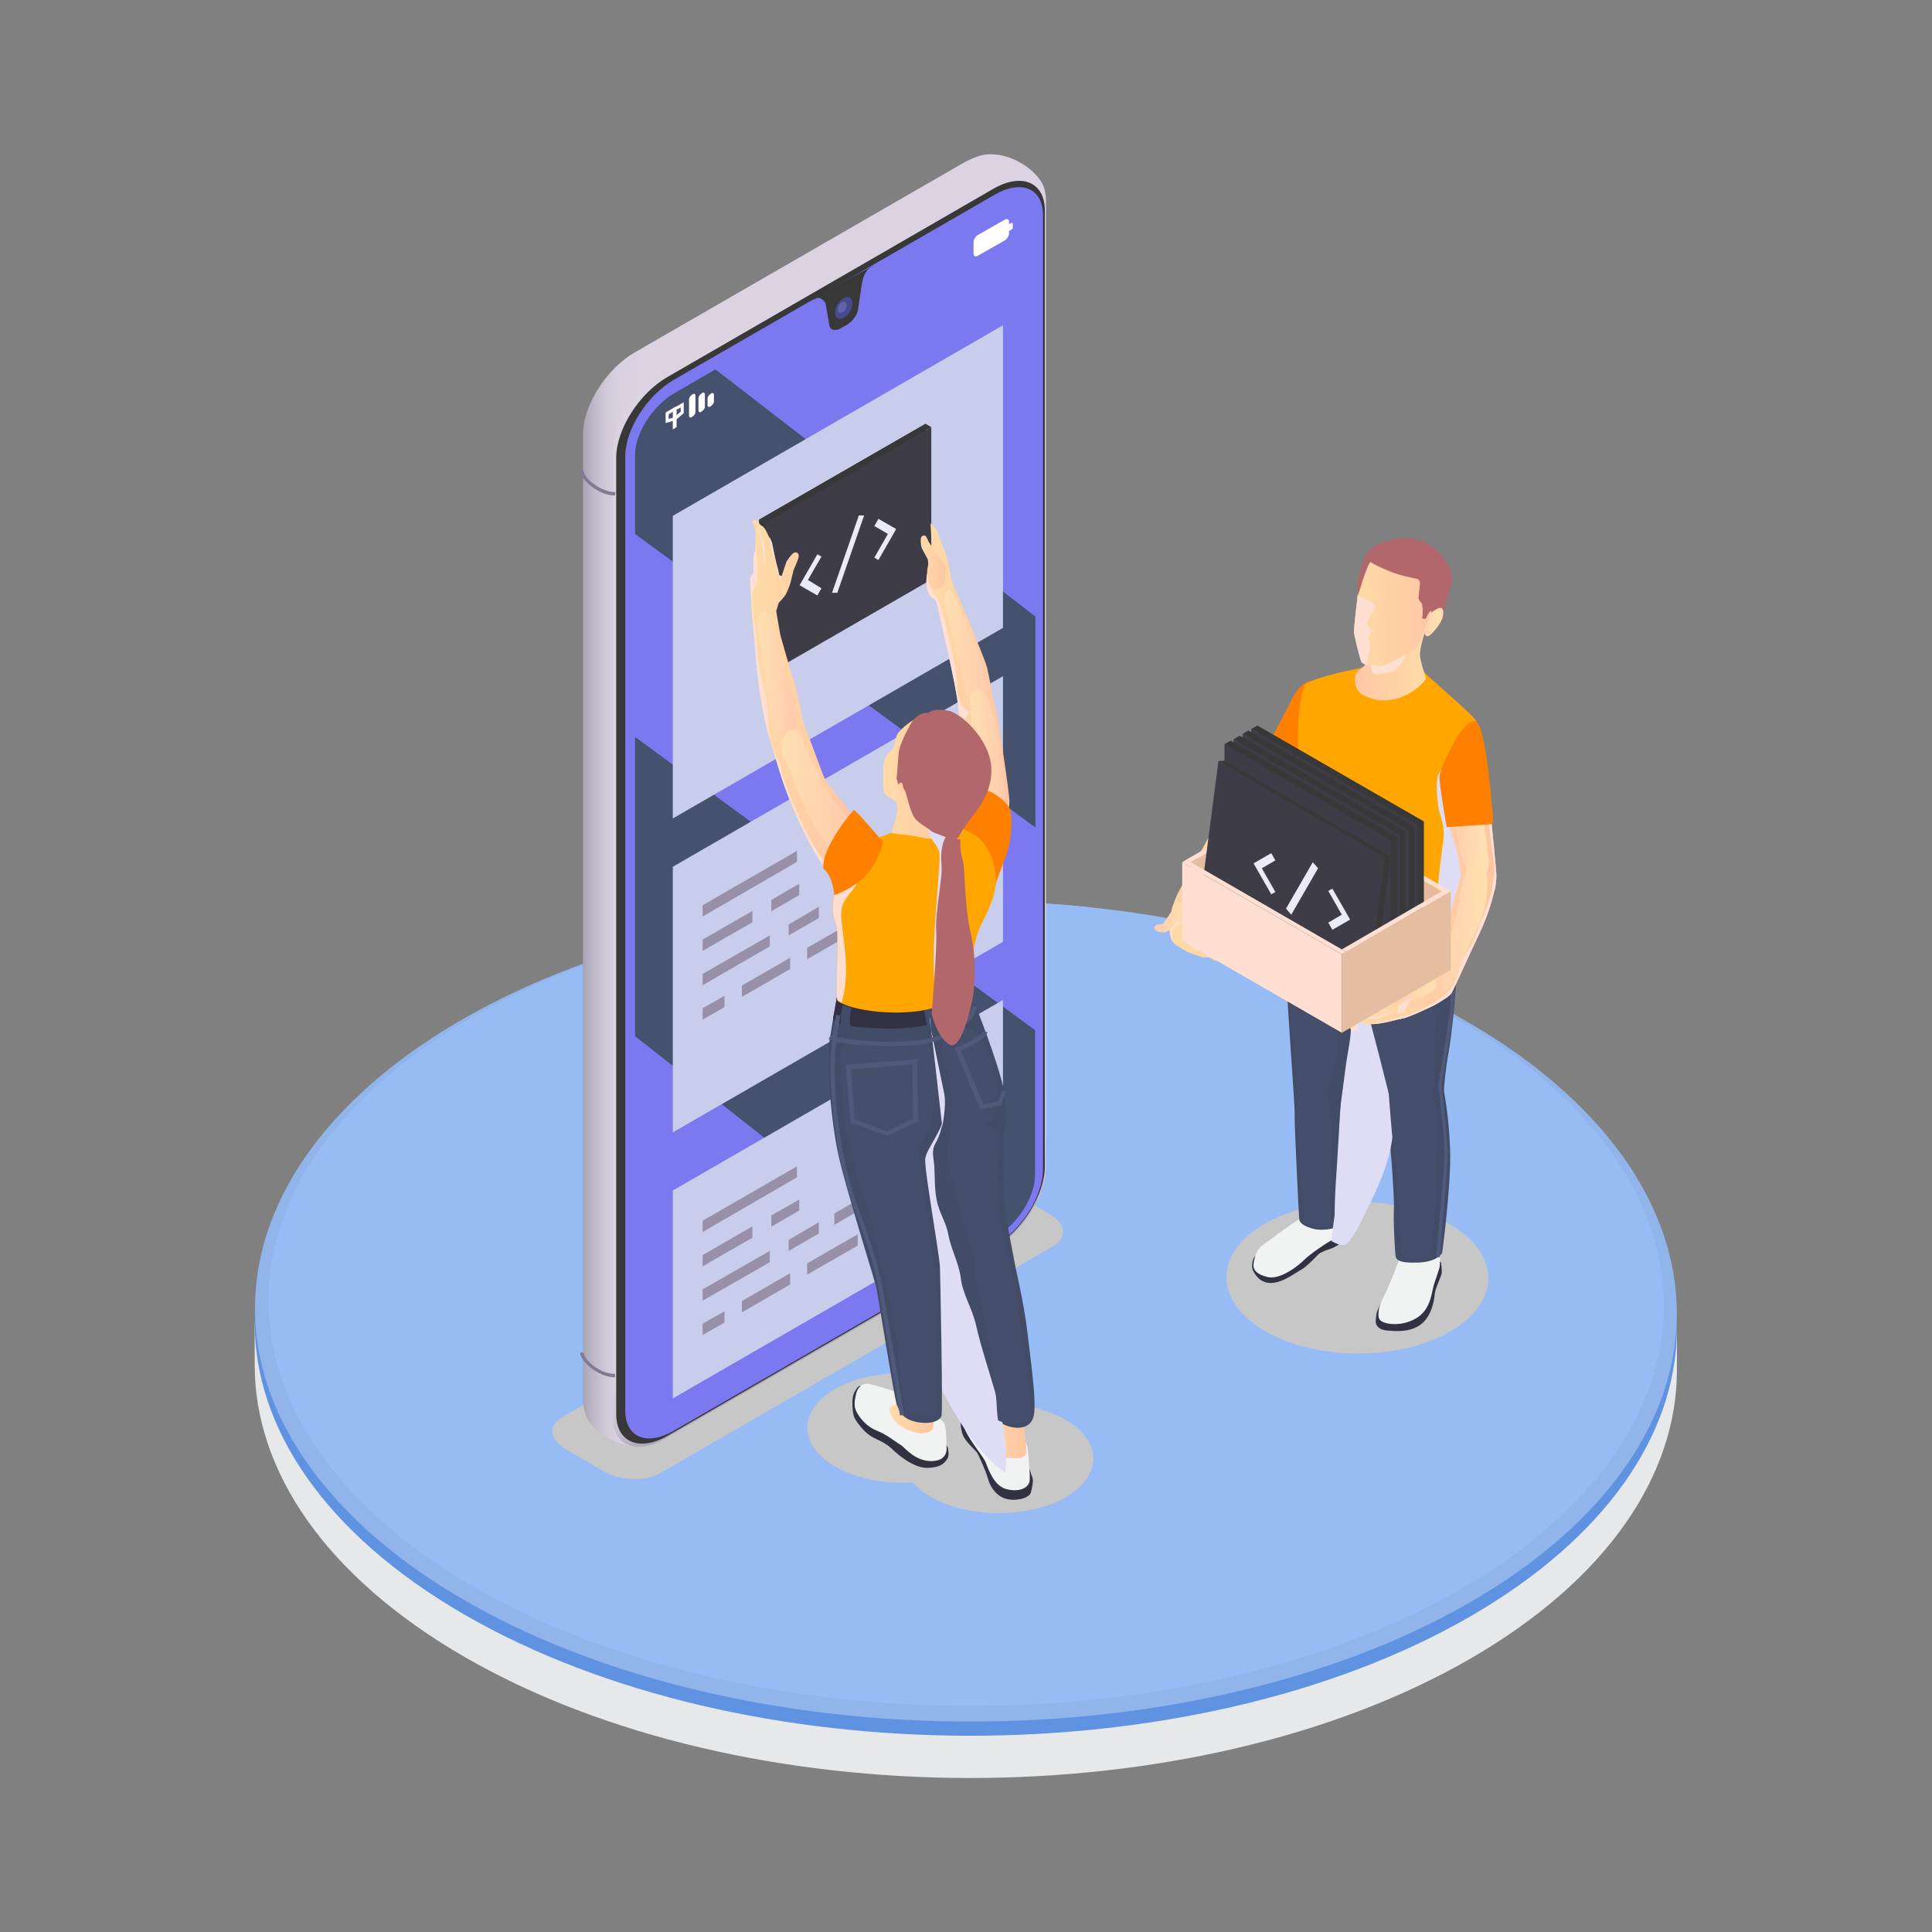 <?xml version="1.0" encoding="utf-8"?>
<!-- Generator: Adobe Illustrator 23.1.0, SVG Export Plug-In . SVG Version: 6.00 Build 0)  -->
<svg version="1.1" id="Layer_1" xmlns="http://www.w3.org/2000/svg" xmlns:xlink="http://www.w3.org/1999/xlink" x="0px" y="0px"
	 viewBox="0 0 512 512" style="enable-background:new 0 0 512 512;" xml:space="preserve">
<rect x="0" y="0" width="512" height="512" fill="#808080" stroke="none"/>
<style type="text/css">
	.st0{fill:#E6E8EA;}
	.st1{fill:#5F92E0;}
	.st2{fill:#91B4EA;}
	.st3{fill:#97BBF4;}
	.st4{fill:#C7C7C7;}
	.st5{fill:url(#SVGID_1_);}
	.st6{fill:url(#SVGID_2_);}
	.st7{fill:#383838;}
	.st8{fill:#7C78F0;}
	.st9{fill:#484A90;}
	.st10{fill:#6461AE;}
	.st11{fill:#807A93;}
	.st12{fill:#46516E;}
	.st13{fill:#FFFFFF;}
	.st14{fill:#C7CDEB;}
	.st15{fill:#9790A8;}
	.st16{fill:#323142;}
	.st17{fill:#3D3C47;}
	.st18{fill:#EBEAF8;}
	.st19{fill:url(#SVGID_3_);}
	.st20{fill:url(#SVGID_4_);}
	.st21{fill:#FFDFD1;}
	.st22{fill:url(#SVGID_5_);}
	.st23{fill:url(#SVGID_6_);}
	.st24{fill:#FF7F00;}
	.st25{fill:#F1F3F3;}
	.st26{fill:url(#SVGID_7_);}
	.st27{fill:url(#SVGID_8_);}
	.st28{fill:#424C67;}
	.st29{fill:#454F6B;}
	.st30{fill:#DEDDF5;}
	.st31{fill:#FFA600;}
	.st32{fill:url(#SVGID_9_);}
	.st33{fill:#B2686B;}
	.st34{fill:url(#SVGID_10_);}
	.st35{fill:url(#SVGID_11_);}
	.st36{fill:#4F5A7A;}
	.st37{fill:#FFDDCE;}
	.st38{fill:url(#SVGID_12_);}
	.st39{fill:url(#SVGID_13_);}
	.st40{fill:url(#SVGID_14_);}
	.st41{fill:url(#SVGID_15_);}
	.st42{fill:url(#SVGID_16_);}
	.st43{fill:url(#SVGID_17_);}
	.st44{fill:url(#SVGID_18_);}
	.st45{fill:url(#SVGID_19_);}
	.st46{fill:url(#SVGID_20_);}
	.st47{fill:url(#SVGID_21_);}
	.st48{fill:url(#SVGID_22_);}
	.st49{fill:url(#SVGID_23_);}
	.st50{fill:url(#SVGID_24_);}
	.st51{fill:#E5BDA0;}
	.st52{fill:#E8BA9C;}
</style>
<g>
	<g>
		<path class="st0" d="M444.4,351.8h-1c-4.3-24.1-22.5-47.6-54.6-66.1c-73.8-42.6-193.1-42.8-266.5-0.5
			c-31.6,18.2-49.5,41.4-53.8,65.3h-1v11.3c0,27.9,18.6,55.9,55.6,77.3c73.8,42.6,193.1,42.8,266.5,0.5
			c36.5-21.1,54.8-48.8,54.8-76.5L444.4,351.8z"/>
		<path class="st1" d="M444.4,348h-0.1c-1.7-26.6-20.1-53-55.5-73.4c-73.8-42.6-193.1-42.8-266.5-0.5c-34.6,20-52.8,45.9-54.6,72.1
			h-0.2v4.4c0,27.9,18.6,55.9,55.6,77.3c73.8,42.6,193.1,42.8,266.5,0.5c36.1-20.9,54.4-48.2,54.8-75.6h0L444.4,348L444.4,348z"/>
		
			<ellipse transform="matrix(5.422323e-03 -1 1 5.422323e-03 -92.809 601.554)" class="st2" cx="256" cy="347.4" rx="108.8" ry="188.4"/>
		
			<ellipse transform="matrix(5.422100e-03 -1 1 5.422100e-03 -90.758 599.515)" class="st3" cx="256" cy="345.4" rx="106.7" ry="184.9"/>
	</g>
	<g>
		<path class="st4" d="M282.3,376.2c-5.6-3.2-13.2-4.6-20.5-4.2c-1.2-1.4-2.8-2.7-4.8-3.8c-9.9-5.7-25.9-5.7-35.7-0.1
			c-9.8,5.7-9.8,14.9,0.1,20.6c5.6,3.2,13.2,4.6,20.5,4.2c1.2,1.4,2.8,2.7,4.8,3.8c9.9,5.7,25.9,5.7,35.7,0.1
			C292.2,391.1,292.2,381.9,282.3,376.2z"/>
		<path class="st4" d="M174.8,390.5l104.4-60.3c3.8-2.2,3.3-6-1.1-8.5l-10-5.8c-4.4-2.5-11-2.8-14.8-0.6l-104.4,60.3
			c-3.8,2.2-3.3,6,1.1,8.5l10,5.8C164.3,392.4,170.9,392.7,174.8,390.5z"/>
		<g>
			
				<linearGradient id="SVGID_1_" gradientUnits="userSpaceOnUse" x1="154.61" y1="299.83" x2="276.93" y2="299.83" gradientTransform="matrix(1 0 0 -1 0 512)">
				<stop  offset="0" style="stop-color:#A8A4B5"/>
				<stop  offset="4.279327e-03" style="stop-color:#ADA9B9"/>
				<stop  offset="2.610000e-02" style="stop-color:#C1BBCB"/>
				<stop  offset="5.080000e-02" style="stop-color:#D0C9D8"/>
				<stop  offset="8.040000e-02" style="stop-color:#D8D1E0"/>
				<stop  offset="0.128" style="stop-color:#DBD3E2"/>
			</linearGradient>
			<path class="st5" d="M276.9,50.8c-1-6-11.5-12.2-18.4-9.1v0c-0.9,0.3-1.9,0.8-2.9,1.3l-87.4,50.4c-7.6,4.4-13.7,14.1-13.7,21.7
				V371c0,1.3,0.2,2.5,0.6,3.5l0,0c1.4,5.3,10.2,9.5,14.7,8.9l0.7-7.5l85.4-49.3c7.6-4.4,13.7-14.1,13.7-21.7v-250L276.9,50.8z"/>
			
				<linearGradient id="SVGID_2_" gradientUnits="userSpaceOnUse" x1="281.121" y1="191.352" x2="158.426" y2="403.866" gradientTransform="matrix(1 0 0 -1 0 512)">
				<stop  offset="0" style="stop-color:#A8A4B5"/>
				<stop  offset="4.279327e-03" style="stop-color:#ADA9B9"/>
				<stop  offset="2.610000e-02" style="stop-color:#C1BBCB"/>
				<stop  offset="5.080000e-02" style="stop-color:#D0C9D8"/>
				<stop  offset="8.040000e-02" style="stop-color:#D8D1E0"/>
				<stop  offset="0.128" style="stop-color:#DBD3E2"/>
			</linearGradient>
			<path class="st6" d="M162.4,119.6v255.9c0,7.6,6.1,10.2,13.7,5.8l87.4-50.4c7.6-4.4,13.7-14.1,13.7-21.7V53.3
				c0-7.6-6.1-10.2-13.7-5.8l-87.4,50.4C168.5,102.3,162.4,112,162.4,119.6z"/>
			<path class="st7" d="M163.3,121.3v253.4c0,7.5,6.1,10.1,13.6,5.8l86.4-49.9c7.5-4.3,13.6-13.9,13.6-21.5V55.8
				c0-7.5-6.1-10.1-13.6-5.8l-86.4,49.9C169.4,104.2,163.3,113.8,163.3,121.3z"/>
			<path class="st8" d="M165.7,120.9v252.9c0,7.1,5.7,9.5,12.8,5.4l85.1-49.1c7.1-4.1,12.8-13.1,12.8-20.2V57
				c0-7.1-5.7-9.5-12.8-5.4l-85.1,49.1C171.5,104.8,165.7,113.8,165.7,120.9z"/>
			<path class="st8" d="M263.2,52.6l-76.1,43.9l-9.1,5.3c-6.6,3.8-12,12.3-12,18.9v19.5v53.7v79.3v100.3c0,6.6,5.4,8.9,12,5.1
				l70.9-41l14.3-8.3c6.6-3.8,12-12.3,12-18.9v-37v-53.7v-55.9V57.7C275.2,51,269.8,48.8,263.2,52.6z"/>
			<path class="st8" d="M274.3,59.4v252c0,5.8-4.7,13.1-10.4,16.4L178.7,377c-5.8,3.3-10.4,1.4-10.4-4.4v-252
				c0-5.8,4.7-13.1,10.4-16.4L263.9,55C269.6,51.7,274.3,53.6,274.3,59.4z"/>
			<path class="st7" d="M222.8,87l1.6-0.9c1.5-0.9,2.8-2.6,3-4.1l0.9-6.2c0.3-1.8,0.8-4,2.4-4.9l2-1.1l-5,2.6L217.5,78l-2.4,1.7
				l1.4-0.7c0.7-0.4,2.1,0.7,2.3,1.5l1,5.8C220,87.5,221.3,87.8,222.8,87z"/>
			<path class="st9" d="M221.3,82.9c0,1.4,1,2,2.3,1.3c1.3-0.7,2.3-2.5,2.3-3.9s-1-2-2.3-1.3S221.3,81.4,221.3,82.9z"/>
			<path class="st10" d="M222,82.1c0,0.7,0.5,1,1.2,0.7s1.2-1.3,1.2-2s-0.5-1-1.2-0.7S222,81.4,222,82.1z"/>
			<g>
				<path class="st11" d="M163,365c-3,0-6.1-1.9-7.8-3.8c-0.6-0.6-1.5-1.8-1.4-2.8l0.9,0.1c0,0.4,0.2,1.1,1.1,2.1
					c1.6,1.8,4.4,3.5,7.2,3.5L163,365C163.1,365,163,365,163,365z"/>
			</g>
			<g>
				<path class="st11" d="M163,131.3c-3,0-6.1-1.9-7.8-3.8c-0.6-0.6-1.5-1.8-1.4-2.8l0.9,0.1c0,0.4,0.2,1.1,1.1,2.1
					c1.6,1.7,4.4,3.5,7.2,3.5c0,0,0.1,0,0.1,0L163,131.3C163.1,131.3,163,131.3,163,131.3z"/>
			</g>
			<g>
				<g>
					<path class="st12" d="M247.9,337.1l-79.6-62.5v-79.3L274.3,273v38.4c0,5.8-4.7,13.1-10.4,16.4L247.9,337.1z"/>
					<path class="st12" d="M189.6,97.9l84.8,65.5v55.9l-106.1-77.8v-20.9c0-5.8,4.7-13.1,10.4-16.4L189.6,97.9z"/>
				</g>
			</g>
			<g>
				<path class="st13" d="M268,60.9l-0.6,0.3v0.7c0,0.6-0.5,1.4-1.1,1.8l-7.2,4.1c-0.6,0.3-1.1,0.1-1.1-0.5v-3.2
					c0-0.6,0.5-1.4,1.1-1.8l7.2-4.1c0.6-0.3,1.1-0.1,1.1,0.5v0.7l0.6-0.3c0.2-0.1,0.4,0,0.4,0.2v0.8C268.5,60.4,268.3,60.7,268,60.9
					z"/>
			</g>
			<g>
				<g>
					<path class="st13" d="M183.5,110.4l-0.1,0.1c-0.4,0.3-0.8,0.1-0.8-0.3v-4.4c0-0.4,0.4-1,0.8-1.2l0.1-0.1
						c0.4-0.3,0.8-0.1,0.8,0.3v4.4C184.3,109.7,183.9,110.2,183.5,110.4z"/>
					<path class="st13" d="M186,109l-0.1,0.1c-0.4,0.3-0.8,0.1-0.8-0.3v-3.3c0-0.4,0.4-1,0.8-1.2l0.1-0.1c0.4-0.3,0.8-0.1,0.8,0.3
						v3.3C186.8,108.2,186.4,108.8,186,109z"/>
					<path class="st13" d="M188.4,107.6l-0.1,0.1c-0.4,0.3-0.8,0.1-0.8-0.3v-1.8c0-0.4,0.4-1,0.8-1.2l0.1-0.1
						c0.4-0.3,0.8-0.1,0.8,0.3v1.8C189.2,106.8,188.9,107.3,188.4,107.6z"/>
					<g>
						<polygon class="st13" points="178.3,108.7 179.3,108.1 179.3,113.2 178.3,113.8 						"/>
						<g>
							<path class="st13" d="M176.4,112.1v-2.8l2.8-1.6v3.6L176.4,112.1z M177.2,109.8v1.2l1.2-0.3v-1.6L177.2,109.8z"/>
						</g>
						<g>
							<path class="st13" d="M178.4,111.9v-3.7l2.8-1.6v2.9L178.4,111.9z M179.2,108.6v1.5l1.2-1v-1.1L179.2,108.6z"/>
						</g>
					</g>
				</g>
			</g>
		</g>
		<g>
			<g>
				<polygon class="st14" points="178.3,216.9 178.3,136.7 265.8,86.2 265.8,166.4 				"/>
			</g>
		</g>
		<g>
			<g>
				<polygon class="st14" points="178.3,300.1 178.3,229.7 265.8,179.2 265.8,249.6 				"/>
			</g>
		</g>
		<g>
			<g>
				<polygon class="st14" points="178.3,370.6 178.3,315.5 265.8,265 265.8,320.1 				"/>
			</g>
		</g>
		<g>
			<polygon class="st15" points="204,250.8 186.2,261.1 186.2,258.1 204,247.9 			"/>
			<polygon class="st15" points="217,243.3 209,247.9 209,245 217,240.3 			"/>
			<polygon class="st15" points="221.1,238 228.5,233.7 228.5,236.7 221.1,241 			"/>
			<polygon class="st15" points="213.9,251.2 227.3,243.5 227.3,246.5 213.9,254.2 			"/>
			<polygon class="st15" points="192,266.9 186.2,270.2 186.2,267.2 192,263.9 			"/>
			<polygon class="st15" points="209.4,256.8 196.6,264.2 196.6,261.2 209.4,253.8 			"/>
			<polygon class="st15" points="211.2,228.4 186.2,242.9 186.2,239.9 211.2,225.5 			"/>
			<polygon class="st15" points="199.4,244.4 186.2,252 186.2,249 199.4,241.4 			"/>
			<polygon class="st15" points="211.8,237.2 204.4,241.5 204.4,238.5 211.8,234.2 			"/>
		</g>
		<g>
			<polygon class="st15" points="204,334.5 186.2,344.7 186.2,341.7 204,331.5 			"/>
			<polygon class="st15" points="217,326.9 209,331.5 209,328.6 217,323.9 			"/>
			<polygon class="st15" points="221.1,321.6 228.5,317.3 228.5,320.3 221.1,324.6 			"/>
			<polygon class="st15" points="213.9,334.8 227.3,327.1 227.3,330.1 213.9,337.8 			"/>
			<polygon class="st15" points="192,350.5 186.2,353.8 186.2,350.8 192,347.5 			"/>
			<polygon class="st15" points="209.4,340.4 196.6,347.8 196.6,344.8 209.4,337.4 			"/>
			<polygon class="st15" points="211.2,312 186.2,326.5 186.2,323.5 211.2,309.1 			"/>
			<polygon class="st15" points="199.4,328 186.2,335.6 186.2,332.6 199.4,325 			"/>
			<polygon class="st15" points="211.8,320.8 204.4,325.1 204.4,322.1 211.8,317.9 			"/>
		</g>
		<g>
			<path class="st16" d="M230.5,367.9c-2.2-0.8-2.8-0.9-3.4,0c-0.6,0.9-1.3,1.7-1.2,4.4c0.1,2.7,0.4,3.4,1.4,4.8
				c1.1,1.4,2.3,3.1,5,4.3c2.7,1.2,3.9,2.4,3.9,2.4s5.1,5.2,9.4,5.2s5.1-1.9,5.5-2.5s0.3-2,0.1-2.8s-2.7-3-3.2-3.6
				C247.7,379.5,230.5,367.9,230.5,367.9z"/>
			<path class="st16" d="M257.8,372.6c-1.5,0-1.9-0.1-2.3,0.8c-0.4,0.8-0.9,1.5-1,2.4c0,1,0.1,3.5,0.9,5c0.8,1.5,3.2,3.7,3.5,4.1
				s2.4,5,2.9,6.9s1.9,4.4,4.5,5.3c2.6,0.9,6.5,0,6.9-1.6s0.7-3.2,0.4-3.9c-0.3-0.7-1.2-4-1.6-4.4
				C271.7,386.7,257.8,372.6,257.8,372.6z"/>
			<g>
				<g>
					<g>
						<polygon class="st7" points="201.2,178.1 201.2,137.7 245.3,112.3 245.3,152.6 						"/>
					</g>
				</g>
				<g>
					<g>
						<polygon class="st7" points="202.8,138.6 201.2,137.7 245.3,112.3 246.8,113.2 						"/>
						<g>
							<g>
								<polygon class="st7" points="201.2,178.1 201.2,137.7 202.8,138.6 202.8,179 								"/>
							</g>
						</g>
					</g>
				</g>
				<g>
					<g>
						<polygon class="st17" points="202.8,179 202.8,138.6 246.8,113.2 246.8,153.6 						"/>
					</g>
				</g>
				<g>
					<g>
						<path class="st18" d="M217.7,155.9l-1.1,1.9l-4.7-2.7l4.7-8.2l1.1,0.6l-3.6,6.2L217.7,155.9z"/>
						<path class="st18" d="M227.6,136.6l1.4,0l-7.1,20.5l-1.4,0L227.6,136.6z"/>
						<path class="st18" d="M235.3,141.5l-3.6-2.1l1.1-1.9l4.7,2.7l-4.7,8.2l-1.1-0.6L235.3,141.5z"/>
					</g>
				</g>
			</g>
			
				<linearGradient id="SVGID_3_" gradientUnits="userSpaceOnUse" x1="245.466" y1="334.515" x2="267.49" y2="334.515" gradientTransform="matrix(1 0 0 -1 0 512)">
				<stop  offset="0" style="stop-color:#FFDBA7"/>
				<stop  offset="1" style="stop-color:#FFC5A4"/>
			</linearGradient>
			<path class="st19" d="M267.5,212.3c0,2.2-0.4,2.6-1.4,4c0,0-8.1-3.6-9-5.1c-0.6-1-1.6-8.7-2.4-15.4c-0.4-3.7-0.7-7-0.8-8.7
				c-0.3-4.8-5.7-27.4-5.7-27.4s-0.1-0.6-1-1.2c-0.9-0.5-1.6-2.4-1.6-3.1c-0.1-0.5-0.2-1.7,0.1-3.3c0.1-0.3,0.1-0.7,0.2-1.1
				c0.5-2.2,1-6.7,1-6.7l-0.2-3.8l-0.1-1.8c0,0,1.5,1.4,1.6,1.7s1.4,3.7,2.3,6c0.9,2.3,1.6,7.4,1.8,7.8c0.2,0.4,8.7,20.2,9.3,22.8
				c0.6,2.6,1.8,9.3,2.6,12.3C264.8,192.4,267.5,210.1,267.5,212.3z"/>
			
				<linearGradient id="SVGID_4_" gradientUnits="userSpaceOnUse" x1="244.003" y1="363.14" x2="250.596" y2="363.14" gradientTransform="matrix(1 0 0 -1 0 512)">
				<stop  offset="0" style="stop-color:#FFDBA7"/>
				<stop  offset="1" style="stop-color:#FFC5A4"/>
			</linearGradient>
			<path class="st20" d="M249.8,148.9c-0.6-0.9-1.7-2-2.2-2.9s-1.6-2.6-1.6-2.6s-0.5-1.6-1.1-1.5c-0.6,0.1-0.9,0.4-0.9,1.2
				c0,0.8,0.1,1.9,0.4,2.4c0.3,0.6,1.5,2.8,1.5,2.8l0.1,1.3c0,0-0.4,1.6-0.3,2.9s0.5,2.7,1.4,3.3s3.1,0.2,3.3-2
				C250.7,151.4,250.6,150.4,249.8,148.9z"/>
			<path class="st21" d="M257.1,188.7c-1.8,1.5-2.1,4.1-2.3,6.4c0,0.2,0,0.5-0.1,0.7c-0.4-3.7-0.7-7-0.8-8.7
				c-0.3-4.8-5.7-27.4-5.7-27.4s-0.1-0.6-1-1.2c-0.9-0.5-1.6-2.4-1.6-3.1c-0.1-0.5-0.2-1.7,0.1-3.3c0.1,0.4,0.1,1.1,0.2,1.5
				c0.1,0.6,0.3,1.2,0.5,1.8c0.6,1.4,1.6,2.6,2.3,3.9c0.6,1.2,0.9,2.4,1.3,3.7c1.5,6,3.1,12,3.6,18.2c0.1,1.5,0.2,3,0.7,4.3
				C254.7,186.9,255.7,188.2,257.1,188.7z"/>
			
				<linearGradient id="SVGID_5_" gradientUnits="userSpaceOnUse" x1="250.267" y1="339.822" x2="262.06" y2="339.822" gradientTransform="matrix(1 0 0 -1 0 512)">
				<stop  offset="0" style="stop-color:#FFDFB0"/>
				<stop  offset="1" style="stop-color:#FFCBAD"/>
			</linearGradient>
			<path class="st22" d="M252.5,156.8c-0.3-0.4-0.6-0.6-1-0.6c-0.4,0-0.7,0.4-0.9,0.9c-0.7,1.8-0.2,3.7,0.3,5.6
				c1.6,6.4,3.2,12.9,4.8,19.4c0.3,1.3,0.7,2.7,1.4,3.9c1.2,2.1,4.8,4.1,5,0.3c0.2-3.9-1-7.6-2.2-11.3c-1.2-3.4-2.4-6.7-3.8-10
				c-0.7-1.6-1.4-3.2-2.1-4.8C253.6,159.4,253.2,157.7,252.5,156.8z"/>
			
				<linearGradient id="SVGID_6_" gradientUnits="userSpaceOnUse" x1="256.963" y1="313.983" x2="266.204" y2="313.983" gradientTransform="matrix(1 0 0 -1 0 512)">
				<stop  offset="0" style="stop-color:#FFDFB0"/>
				<stop  offset="1" style="stop-color:#FFCBAD"/>
			</linearGradient>
			<path class="st23" d="M261.2,184.3c-0.4-0.7-0.9-1.4-1.6-1.6c-1-0.3-2.1,0.6-2.4,1.6c-0.3,1-0.2,2.1,0,3.2c0.4,3.5,0,7,0.3,10.4
				c0.3,4.2,1.5,8.2,2.7,12.2c0.1,0.5,0.3,0.9,0.6,1.3c0.3,0.3,0.7,0.6,1.1,0.8c1.2,0.6,2.5,1,3.9,1.3c0.5-1.1,0.5-2.3,0.5-3.6
				c-0.1-3.5-0.5-7.1-1.1-10.6c-0.6-3.3-1-6.7-1.9-9.9C262.7,187.6,262.1,185.9,261.2,184.3z"/>
			<path class="st24" d="M266.1,212.3c-2.8-2.2-4.5-3.7-7.6-2.2c-3.1,1.5-5.2,7.7-5.4,10.3c-0.1,2.6,9.5,18.6,10.6,14.5
				c1.1-4.1,3.6-8.6,4.1-13.2s0.2-6.8-0.3-7.5C267.2,213.4,266.1,212.3,266.1,212.3z"/>
			<path class="st25" d="M264.1,373.2c-1.5-1.4-5.3-2.2-7.5-0.9c-2.2,1.4-2.1,3.6-0.8,6.7c1.4,3.1,4.8,7,5.4,8.5
				c0.6,1.5,2.1,6.2,5.4,7.1s6.2-0.1,6.3-2.5s-0.6-8.5-0.6-8.5s-1.2-4.3-2.6-6.4C268.5,375.1,264.1,373.2,264.1,373.2z"/>
			<path class="st25" d="M238.8,369.7c-1.3-1.2-8.7-3-8.7-3s-2.5-0.3-3.2,2.6s-0.5,3.9,0.4,5.4c0.9,1.5,2.6,3.5,5.2,4.5
				s5.5,3.4,6.3,3.8c0.8,0.4,3.7,4.4,8.3,4.2c4.6-0.2,3.7-4.1,3.7-4.1s0.1-5.1-0.7-6.1c-0.8-1-5.2-4.6-5.2-4.6L238.8,369.7z"/>
			
				<linearGradient id="SVGID_7_" gradientUnits="userSpaceOnUse" x1="259.267" y1="132.943" x2="272.08" y2="132.943" gradientTransform="matrix(1 0 0 -1 0 512)">
				<stop  offset="0" style="stop-color:#FFDBA7"/>
				<stop  offset="1" style="stop-color:#FFC5A4"/>
			</linearGradient>
			<path class="st26" d="M262.8,372.9c-0.9,4.7-2.6,3.2-2.6,3.2s-1.8-0.1-0.4,3.6c1.5,3.7,3,6,6.3,6.5s6,0.4,5.9-1.6
				c0-2.1-0.6-6.4-0.6-6.4l0.1-6.5L262.8,372.9z"/>
			
				<linearGradient id="SVGID_8_" gradientUnits="userSpaceOnUse" x1="235.824" y1="137.089" x2="247.439" y2="137.089" gradientTransform="matrix(1 0 0 -1 0 512)">
				<stop  offset="0" style="stop-color:#FFDBA7"/>
				<stop  offset="1" style="stop-color:#FFC5A4"/>
			</linearGradient>
			<path class="st27" d="M238.5,369.9c0,0,0.3,1.6-1.5,2.4c-1.8,0.8-1.5,1.8-0.1,4c1.4,2.1,5.3,3.3,6.3,3.5s3.6,0.2,4.1-1.6
				c0.4-1.8-0.4-5-0.4-5L238.5,369.9z"/>
			<path class="st28" d="M235.9,264.9c6.1-4,18.8-7.9,21.8-0.5s8.1,21.1,8.6,26.2s0,8.2-0.2,9.6c-0.2,1.4-0.3,15.8,0.2,20
				c0.5,4.1,2.4,13.1,2.6,14.5c0.2,1.4,2.4,10.2,3.3,17.8c0.9,7.6,2.5,18.7,1.8,22.5c-0.7,3.8-4.7,3.9-7.5,2.7
				c-2.8-1.2-4.2-1.9-4.4-3s-5-21.9-6.8-27.6c-1.7-5-1.7-7-1.9-7.8c-0.2-0.8-9.1-28-9.2-28.5c-0.1-0.5-4.1-24.1-4.1-24.1
				L235.9,264.9z"/>
			<path class="st29" d="M262.7,296.8c0.7-0.9,1-2.1,1.2-3.3c0.9-5.4-0.5-11-2.7-16c-1-2.3-2.5-4.7-5-5.1c-1.3-0.2-2.7,0.2-3.9,0.7
				c-0.7,0.3-1.4,0.7-1.9,1.3c-0.5,0.6-0.7,1.4-0.8,2.1c-0.5,3.9,1.6,7.7,2.3,11.5c0.4,2.3,0.4,4.5,0.3,6.8c0,1.1-0.1,2.3-0.1,3.4
				c0,1.3-0.2,2,1.2,2.1c1.7,0.2,3-0.6,4.6-1.1C259.7,298.8,261.5,298.3,262.7,296.8z"/>
			<path class="st30" d="M247.9,303c-1.2,2.1-0.4,4-0.3,6.1c0.2,3.4,0,6.8,0.9,10.1c0.8,2.8,2.3,5.1,2.8,7.9
				c0.7,3.9,2.8,7.6,3.3,11.5c0.5,4.3,3,8.1,4,12.3c2.9,13.1,9.3,26,7.8,39.4c-6.4-4.6-10.9-11.3-14.7-18.1
				c-9.6-16.9-16.6-35.7-17.6-55.1c-0.2-4.6-0.1-9.2,1-13.6s3.3-8.7,6.7-11.7c1.9-1.7,6.8-4.2,7.9-0.4
				C250.6,294.7,249.7,300,247.9,303z"/>
			<path class="st28" d="M222.2,262.4c-0.5,1.9-1.8,9.7-2.5,14.4s0.5,20.6,2.6,29.8c2.1,9.2,9.6,32.9,10,34.9
				c0.4,2,4.9,30.2,5.4,30.9c0.5,0.7,0.7,3.3,4.6,4.3c4,1,6.8-0.1,7.2-1.5c0.4-1.4-0.3-35.8-0.4-39.3s-4.2-25.9-3.9-28.8
				s5-7.5,5.4-13.5c0.4-6-2.1-23.9-5.3-27.3c-3.2-3.4-14.9-8-15.7-8.6C229,257.1,222.2,262.4,222.2,262.4z"/>
			<path class="st29" d="M247.5,335.2c-0.2-1.2-0.4-2.4-1.1-3.4c-0.8-1-2.1-1.6-3.4-1.6c-1.3-0.1-2.6,0.3-3.8,0.9
				c-0.7,0.4-1.4,0.8-2,1.4c-1.8,1.7-2.4,4.3-2.4,6.8c0.1,2.5,0.8,4.9,1.4,7.3c1.9,8.1,2.1,16.5,3.2,24.7c0.1,0.6,0.2,1.3,0.5,1.8
				c0.8,1.4,2.5,1.8,4,1.9c1,0.1,2.1,0.1,3.1,0.1c0.3,0,0.6,0,0.8-0.2c0.3-0.2,0.3-0.7,0.3-1.1c-0.2-6.6-0.3-13.3-0.3-19.9
				C248,347.7,248.4,341.4,247.5,335.2z"/>
			<path class="st29" d="M243.5,304.5c-0.1-1.5-0.3-3-1.3-4.1c-1.1-1.1-2.7-1.2-4.2-1.4c-1.1-0.1-2.3-0.2-3.4-0.2
				c-2.1-0.1-4.3-0.3-6.1,0.9c-1.4,0.9-2.2,2.5-2.5,4.1s-0.1,3.3,0.3,4.9c0.7,2.9,1.9,5.7,2.8,8.5c2.3,6.9,3.2,14.3,5.4,21.2
				c0.5,1.5,1.1,3.1,2.4,4c0.7,0.5,1.6,0.8,2.4,1c1.3,0.2,2.6,0.2,3.8-0.4c0.8-0.4,1.4-1.1,2.1-1.8c0.9-1,1.9-2.1,2.3-3.4
				c0.7-2.3-0.2-4.6-0.7-6.8c-0.5-2.1-0.7-4.2-0.9-6.3c-0.3-3.9-0.9-7.8-1.4-11.7C244.1,310.1,243.8,307.3,243.5,304.5z"/>
			<path class="st29" d="M247.6,281.9c-0.3-1.3-0.7-2.6-1.1-4c-0.2-0.6-0.4-1.2-0.8-1.6c-0.5-0.5-1.1-0.6-1.8-0.7
				c-5.5-0.9-11.1,1.1-16.7,0.7c-1.2-0.1-2.6-0.2-3.4,0.6c-0.6,0.6-0.7,1.6-0.8,2.4c-0.4,5.1,0.1,10.3,0.6,15.5
				c0.2,1.9,0.4,3.8,0.8,5.7c0.5,1.7,1.2,3.4,2.5,4.7c0.9,0.9,1.9,1.5,3,2c1,0.5,2,1,3.1,1.2c1.1,0.1,2.2-0.2,3.2-0.5
				c3.4-1,7.3-3,8.8-6.4c1.6-3.9,2.9-7.9,3.2-12.1C248.3,286.9,248.1,284.4,247.6,281.9z"/>
			<path class="st16" d="M220.8,269.8c0,0-1.2,2.2,11.8,2.7s18.7-2.2,21.5-4.6c2.7-2.4,3.6-3.5,3.6-3.5l-0.4-4.8l-35.4,4
				L220.8,269.8z"/>
			<g>
				<path class="st28" d="M223.3,273.9c-0.7-2.5-0.7-5.1,0.1-7.5l2.3,0.7c-0.6,2-0.6,4.2-0.1,6.3L223.3,273.9z"/>
			</g>
			<g>
				
					<rect x="245" y="263.6" transform="matrix(0.985 -0.171 0.171 0.985 -42.197 46.008)" class="st28" width="2.4" height="9.1"/>
			</g>
			<path class="st31" d="M263.2,237.7c-2.1,6.5-4.1,7.4-5.1,13.6c-1,6.2-1.5,10-2,10.9c-0.6,0.9-4.3,4.3-11.8,5.6
				c-6.9,1.2-16.6,0.3-21.2-1.9c-0.4-0.2-0.8-0.4-1.1-0.6c-0.7-1,0.3-16.1-0.2-18.9c-0.6-2.8-1.9-4.4-0.5-9.7
				c0.7-2.9,3.1-6.7,5.4-9.7c2.1-2.6,4.2-4.6,5.3-4.9c2.4-0.5,3.9-1.4,5-1.7c1.1-0.2,10.2-2.6,13.3-1.9s6.5,1.1,9.5,4
				C262.6,225.3,265.2,231.2,263.2,237.7z"/>
			
				<linearGradient id="SVGID_9_" gradientUnits="userSpaceOnUse" x1="234.184" y1="306.204" x2="252.952" y2="306.204" gradientTransform="matrix(1 0 0 -1 0 512)">
				<stop  offset="0" style="stop-color:#FFDBA7"/>
				<stop  offset="1" style="stop-color:#FFC5A4"/>
			</linearGradient>
			<path class="st32" d="M237.6,212.8c0.2,1.5,0.3,2.6-0.4,4.7c-0.6,2.1-0.9,2.9-0.9,3.2s5.5,0.6,7.2,1.1c1.7,0.5,6.1,0.8,6.7,0.2
				c0.7-0.6,2.6-1.9,2.6-2.8c0.1-0.8-0.4-5.9-0.4-5.9s-1.3-24.7-5.7-24.2c-4.4,0.5-8.3,4.4-8.9,5.5s-0.7,3.4-1.1,3.7
				c-0.4,0.4-1.9,1.7-2.3,3.1c-0.4,1.4-0.5,7.2-0.1,8.6C234.8,211.3,237.5,212,237.6,212.8z"/>
			<path class="st30" d="M247.4,223.1c0.5,0.7,1.1,1.4,1.4,2.3c0.2,0.6,0.2,1.4,0.2,2c-0.3,7-1.1,14-1.4,20.9
				c-0.3,6.6-0.1,13.3,0.6,19.9c0,0.2,0,0.4,0.1,0.6c0.3,0.4,1,0.4,1.3,0c0.4-0.4,0.5-0.9,0.6-1.4c1.1-6.1,0.7-12.4,1.3-18.6
				c0.4-4.3,1.3-8.6,1.4-13c0.1-3-0.3-5.9-0.4-8.9c-0.1-2-0.1-4.1-0.7-6c-0.5-1.7-2.4-4.9-4.6-4.1
				C244.6,217.7,246.5,221.8,247.4,223.1z"/>
			<path class="st33" d="M241,192.5c-0.1,0.3-2.8,4.6-2.9,7.7c-0.2,3.1-0.5,6.1-0.5,6.1l0.5,1.7c0,0,1.2,0,1.9,2
				c0.6,2,1.1,4.3,2,6.1c0.8,1.8,3.6,3.1,4.6,4c1.1,0.9,3.8,1.4,4.7,2.2s2.7-0.4,2.7-0.4s1.3-2.6,3.9-5.8s5.5-8,4.7-13.8
				c-0.8-5.8-6.3-12-10.6-13.8c-4.6-1.1-5.9,0.4-5.9,0.4S242.9,188.4,241,192.5z"/>
			
				<linearGradient id="SVGID_10_" gradientUnits="userSpaceOnUse" x1="236.595" y1="302.356" x2="239.427" y2="302.356" gradientTransform="matrix(1 0 0 -1 0 512)">
				<stop  offset="0" style="stop-color:#FFDFB0"/>
				<stop  offset="1" style="stop-color:#FFCBAD"/>
			</linearGradient>
			<path class="st34" d="M236.7,211.8c0,0,0.8,0.6,1.7-0.4c0.9-1.1,1.2-2.2,0.8-3.5c-0.4-1.3-1.2,0.2-1.6,0.8
				C237.2,209.2,236.2,210.7,236.7,211.8z"/>
			
				<linearGradient id="SVGID_11_" gradientUnits="userSpaceOnUse" x1="198.86" y1="328.279" x2="225.844" y2="328.279" gradientTransform="matrix(1 0 0 -1 0 512)">
				<stop  offset="0" style="stop-color:#FFDBA7"/>
				<stop  offset="1" style="stop-color:#FFC5A4"/>
			</linearGradient>
			<path class="st35" d="M225.7,227.4l-6.2,2l-1,0.3c-3.1-3.6-7.5-13.4-9.7-18.9s-4.8-15.4-5.4-16.9c-0.5-1.5-2.5-11.8-3-18.3
				c-0.5-6.5-1.1-12.4-1.2-14.4c-0.1-2-0.4-6.6-0.4-7.5c0-0.9,0.9-1.8,0.9-1.8s0-3.7,0-4.4s0.5-1.4,0.5-1.6c0-0.1,0-1.1,0-2.3
				c0-1.4,0-3.1-0.1-3.4c-0.2-0.5-0.8-1.7-0.6-2.2c0.2-0.4,1.3-0.1,1.4,0.2c0.1,0.1,0.2,0.4,0.3,0.6l0,0c0.1,0.1,0.1,0.2,0.1,0.2
				s0,0,0,0c0.1,0.1,0.8,0.3,1.3,1c0.3,0.4,0.8,1.4,1.2,2.3c0.4,0.9,0.7,1.6,0.7,1.6s1,5.1,1.3,6c0.3,0.9,0.6,2.6,0.6,2.6l0.7,0.3
				l0.1-0.3l1.2-3.6c0,0,1.2-2,2-2.4s1.5,0.2,1.2,1.3s-1.3,3.3-1.3,3.3l-0.8,3.3c0,0-0.5,1.6-1.1,2.8s-2,2.5-2,2.5l-0.7,2.2
				c0,0,0.8,4.9,1.1,6.4c0.4,1.5,2.8,9.9,3.5,11.8s2.6,11.7,3.1,12.8c0.6,1.1,4.3,11.6,5.1,13.3c0.9,1.6,6,7.8,6.6,8.8
				C226.1,215.8,225.7,227.4,225.7,227.4z"/>
			<g>
				<path class="st36" d="M235.1,301l-9.7-3.5l-1.2-15.3l18.8-1.5l0.3,16.4L235.1,301z M226.5,296.7l8.5,3.1l7-3.3l-0.2-14.4
					l-16.3,1.3L226.5,296.7z"/>
			</g>
			<g>
				<path class="st36" d="M259.8,294l-6.8-16.3l0.6-0.2c2.4-0.9,6.5-2.9,7-4.3l1.1,0.4c-0.8,2-5.4,4.1-7.1,4.8l6,14.3l3.9-0.8
					l1.1-2.9l1.1,0.4l-1.4,3.5L259.8,294z"/>
			</g>
			<path class="st30" d="M246.4,269.6c-0.3,0.1,0.8,5.5,0.8,5.5s2.3,11.3,3,14.6s-0.5,8.8-0.5,8.8L246.4,269.6z"/>
			<g>
				<path class="st36" d="M236.7,277.2c-0.5,0-1,0-1.6,0c-12.3-0.2-15.3-1.7-15.5-1.8l0.5-1c0,0,3.1,1.4,15,1.7
					c11.4,0.2,14.5-1.9,17.2-3.7l1-0.6c2.6-1.7,3.6-2.4,4.6-5.4l1.1,0.4c-1.1,3.4-2.4,4.2-5.1,6l-1,0.6
					C250.3,275.1,247.2,277.2,236.7,277.2z"/>
			</g>
			<g>
				<path class="st36" d="M238.5,375.1c0-0.3-4.3-25.6-5.4-31.9c-1.1-6.2-1.9-10-6.8-23.2c-3.7-9.9-5.7-21.8-6.2-35.1
					c-0.3-8.2,1.5-16,1.5-16l1.1,0.3c0,0.1-1.7,7.7-1.5,15.7c0.4,13.3,2.5,25,6.1,34.8c4.9,13.3,5.7,17.2,6.9,23.4
					c1.1,6.3,5.4,31.6,5.4,31.9L238.5,375.1z"/>
			</g>
			<path class="st29" d="M264.3,299.6c-0.9-0.9-2.1-1.4-3.4-1.6c-2.4-0.4-4.8,0.1-7,1c-0.5,0.2-1.1,0.5-1.5,0.9
				c-0.4,0.4-0.6,0.9-0.8,1.5c-0.8,2.4-0.7,5-0.2,7.5c0.5,2.5,1.3,4.9,2,7.3c2.4,8.1,3.7,16.7,8.1,23.9c0.4,0.6,0.7,1.2,1.3,1.6
				c0.5,0.4,1.3,0.6,1.9,0.4c0.8-0.3,1.2-1.2,1.5-2c0.9-2.9,0.8-6,0.4-9c-0.4-3-1.6-6.2-1.7-9.2c-0.1-3.4-0.2-6.7-0.4-10.1
				c-0.1-2.3,0.1-4.6,0.2-6.9C265,302.8,265.8,301.1,264.3,299.6z"/>
			<path class="st29" d="M266.3,331c-0.3-0.9-0.8-2-1.7-2.3c-0.4-0.1-0.9-0.1-1.3,0c-2.5,0.5-4.3,3-4.8,5.6s0.2,5.2,0.8,7.7
				c1.6,6.3,2.7,13,3.5,19.5c0.4,2.7,0.7,5.4,1.1,8c0.3,2.3,0.2,4.6,0.6,6.9c2.2,1.1,4.9,1.2,7.3,0.3c0.3-0.1,0.6-0.3,0.8-0.5
				c0.2-0.3,0.3-0.6,0.4-1c0.5-2.4,0-4.9-0.3-7.2c-0.3-2.5-0.6-5-1-7.5C270.3,350.5,269.6,340.5,266.3,331z"/>
			<path class="st37" d="M223.4,239.6c-0.7,1.9-0.5,4-0.2,6c0.6,5.1,1.4,10.2,0.8,15.3c-0.2,1.6-0.5,3.2-0.9,4.8
				c-0.4-0.2-0.8-0.4-1.1-0.6c-0.7-1,0.3-16.1-0.2-18.9c-0.6-2.8-1.9-4.4-0.5-9.7c0.7-2.9,3.1-6.7,5.4-9.7c0.3,0.2,0.5,0.4,0.7,0.7
				c1.8,2.1,0.4,5.5-0.8,7.4C225.5,236.6,224.1,237.9,223.4,239.6z"/>
			
				<linearGradient id="SVGID_12_" gradientUnits="userSpaceOnUse" x1="201.015" y1="333.134" x2="211.268" y2="333.134" gradientTransform="matrix(1 0 0 -1 0 512)">
				<stop  offset="0" style="stop-color:#FFDFB0"/>
				<stop  offset="1" style="stop-color:#FFCBAD"/>
			</linearGradient>
			<path class="st38" d="M203.8,162.6c-0.5-0.6-1.1-0.9-2.1,0c-1.4,1.3-0.5,4.4-0.3,6c1,7,1.6,14.1,2.9,21.1
				c0.3,1.3,0.5,2.7,1.2,3.8c0.7,1.1,1.9,2.1,3.2,2.1c0.8,0,1.6-0.3,2-1c0.2-0.4,0.3-0.8,0.3-1.3c0.2-2.4,0-4.7-0.4-7.1
				c-0.4-2.6-1.7-5-2.4-7.5c-0.8-2.8-1.8-5.5-2.4-8.3C205.4,167.9,205.4,164.8,203.8,162.6z"/>
			
				<linearGradient id="SVGID_13_" gradientUnits="userSpaceOnUse" x1="207.087" y1="302.868" x2="225.433" y2="302.868" gradientTransform="matrix(1 0 0 -1 0 512)">
				<stop  offset="0" style="stop-color:#FFDFB0"/>
				<stop  offset="1" style="stop-color:#FFCBAD"/>
			</linearGradient>
			<path class="st39" d="M219.9,224.8c0.2,0.1,0.3,0.1,0.5,0.1c0.3-0.1,0.6-0.7,0.8-0.8c0.4-0.3,0.9-0.5,1.3-0.8
				c0.9-0.6,1.7-1.4,2.2-2.3c0.3-0.6,0.6-1.1,0.7-1.8c0.2-1.8-1.3-3.2-2.5-4.5c-2.4-2.6-3.9-5.8-5.5-8.9c-1.5-3-3.4-5.7-4.3-8.9
				c-0.3-1-0.7-1.9-1.2-2.7c-0.1-0.2-0.3-0.5-0.5-0.6c-0.4-0.3-0.9-0.3-1.4-0.2c-1.4,0.3-2.4,1.6-2.8,2.9c-0.7,2.5,1,5.3,1.9,7.6
				c1.1,2.8,2.2,5.5,3.4,8.2c0.5,1.2,1,2.4,1.6,3.6c1.2,2.4,2.6,4.7,4.1,7C218.6,223.1,219.2,224.4,219.9,224.8z"/>
			<path class="st21" d="M201,140.3c-0.1-0.6,0.1-1.1,0.3-1.6c0.1,0.1,0.1,0.2,0.1,0.2s0,0,0,0c-0.1,0.5-0.2,0.9-0.1,1.4
				c0.1,0.4,0.2,0.8,0.4,1.3c1.1,2.7,1.1,5.8,0.9,8.7c-0.1-0.7-0.2-1.4-0.3-2.2c-0.1-1,0-2.1-0.2-3.1c-0.1-0.6-0.2-1.1-0.4-1.7
				C201.5,142.4,201.2,141.4,201,140.3z"/>
			<path class="st21" d="M206.5,153.2C206.5,153.2,206.5,153.2,206.5,153.2C206.5,153.2,206.5,153.2,206.5,153.2z"/>
			<path class="st21" d="M205,147.6c-0.5-1.6-1.1-3.4-1.1-5.1c0-0.1,0-0.2,0-0.3c0.4,0.9,0.7,1.6,0.7,1.6s1,5.1,1.3,6
				c0.3,0.9,0.6,2.6,0.6,2.6l0.7,0.3l0.1-0.3c-0.1,0.2-0.1,0.5-0.2,0.7c0,0.1-0.1,0.3-0.2,0.3c-0.1,0.1-0.3,0-0.3-0.1
				c0-0.1,0-0.1,0-0.2c0,0-0.1,0-0.1,0c-0.4-1.3-0.7-2.6-1-3.9C205.4,148.7,205.2,148.1,205,147.6z"/>
			<path class="st21" d="M219.5,229.4l-1,0.3c-3.1-3.6-7.5-13.4-9.7-18.9s-4.8-15.4-5.4-16.9c-0.5-1.5-2.5-11.8-3-18.3
				c-0.5-6.5-1.1-12.4-1.2-14.4c-0.1-2-0.4-6.6-0.4-7.5c0-0.9,0.9-1.8,0.9-1.8s0-3.7,0-4.4s0.5-1.4,0.5-1.6c0-0.1,0-1.1,0-2.3
				c0.1,1.3,0.2,2.7,0.3,4c0.1,1.6,0.3,3.4,0.1,5c-0.1,1.3-0.1,2.8-0.9,3.9c-0.4,0.6-0.4,0.9-0.3,1.5c0.1,0.6-0.3,1.4-0.1,2.1
				c0.1,1.1,0.3,2.3,0.4,3.4c0.1,0.9,0.1,1.9,0.4,2.8c0.4,1.6,0.4,3.2,0.5,4.8c0.1,1.9,0.4,3.7,0.7,5.6c0.8,5.1,2.5,9.6,2.4,14.8
				c0,2.9,0.6,5.8,1.8,8.4c0.4,0.8,0.8,1.5,1.1,2.4c0.4,1,0.5,2.1,0.8,3.2c0.3,1.2,0.7,2.4,1.2,3.5c2.3,5.9,4.8,11.7,8.2,17
				C217.7,227,218.6,228.2,219.5,229.4z"/>
			<path class="st33" d="M250.9,221.6c-1.1,1-1.7,4.2-1.4,7.5c0.4,3.3-1.7,12.6-1.4,17.4c0.3,4.8-1.2,22.1-1.2,22.1s1.3,6.1,4.7,8.2
				c3.4,2.1,6.2-12.3,6.2-12.3s1.4-8.9-0.5-17s-1.4-17.4-2.2-19.7c-0.8-2.4-0.6-5.3-0.6-5.3L250.9,221.6z"/>
			<path class="st24" d="M234,223.1c0,0-0.7,4.4-4.1,8.4s-8.8,5.7-8.8,5.7s-0.3-5-2.9-7c-0.6-5.4,7.7-15.4,8.1-15.5
				C226.7,214.5,234,223.1,234,223.1z"/>
		</g>
		<g>
			
				<ellipse transform="matrix(5.422665e-03 -1 1 5.422665e-03 19.173 696.459)" class="st4" cx="359.7" cy="338.6" rx="20.1" ry="34.7"/>
			<g>
				<path class="st16" d="M354,323.2c0,0,2,1.4,2.3,2.2c0.3,0.8,0.4,2.6,0.2,3c-0.2,0.4-2.5,2.1-3.8,2.5s-2.8,1-3.3,1.5
					s-3.1,3.3-4.6,4.1c-1.5,0.8-4.9,3.5-8,3.5c-3.1,0-4.3-2.5-4.7-3.2s-0.4-2.5,0.3-3.6C333,332.2,354,323.2,354,323.2z"/>
				<path class="st16" d="M379.8,333.5c1.5,0.5,2.1,1.1,2.1,1.1s0.2,1.8,0.2,2.6s-1.8,4.3-1.9,5.8s-0.8,5.9-3.7,8
					c-2.8,2.1-6.5,1.8-8.9,1.6c-2.5-0.2-2.9-1.6-3-2c-0.1-0.4,0.1-2.2,0.3-2.9c0.2-0.7,2.7-5.9,2.7-5.9L379.8,333.5z"/>
				<path class="st25" d="M354.5,321.9c0.7,0.3,1.5,2.8,1.5,4c0,1.2-2.7,2.7-3.5,3c-0.8,0.4-5.3,3.4-6.9,5c-1.6,1.6-6.4,5.4-9.8,4.5
					c-3.4-0.9-3.9-2.3-3.5-4.1s1-3.4,2.2-4.2c1.1-0.8,6.9-5.1,7.6-5.6c0.7-0.5,2.7-1.3,3.1-2.7c0.5-1.4,6.4-1.9,6.4-1.9L354.5,321.9
					z"/>
				<path class="st25" d="M381.3,330.5c0.3,1.7,0.3,3.4,0.3,4.6s-1.4,4.3-1.8,6.1c-0.4,1.8-0.9,5.8-4.1,7.9c-3.2,2.1-6.8,2-8.5,1.5
					c-1.7-0.5-1.9-1.2-1.9-2.3c0-1.1,0.3-2.5,1.1-4.1s2.9-6.3,3-6.7s1.3-3.6,1.9-4.5c0.6-1,6.5-5,6.5-5L381.3,330.5z"/>
				
					<linearGradient id="SVGID_14_" gradientUnits="userSpaceOnUse" x1="310.043" y1="287.201" x2="344.783" y2="287.201" gradientTransform="matrix(1 0 0 -1 0 512)">
					<stop  offset="0" style="stop-color:#FFDBA7"/>
					<stop  offset="1" style="stop-color:#FFC5A4"/>
				</linearGradient>
				<path class="st40" d="M344.8,203.8c-0.6,2.6-1.4,4.2-3.7,6.5c-2.3,2.3-4.5,5.8-5,6.9s-3.9,6.2-7.6,10.8s-9.8,12-10.4,12.7
					s0.3,1.6,0.4,2.5s1.1,4.9,1.1,5.5c0.1,0.6,0.2,0.8,0.2,0.8l2.3,2.5l1.2,1.1c0,0,0.3,0.7,0.2,1c0,0,0,0.1,0,0.1
					c-0.2,0.2-0.6,0.4-0.6,0.4l-0.1,0l-0.3-0.1c0,0-0.4,0.3-0.9-0.1c-0.3-0.2-0.8-0.5-1.2-0.7c-0.3-0.1-0.5-0.2-0.5-0.2
					s-0.2,0.1-0.5,0.2c-0.2,0.1-0.5,0.1-0.7,0c-0.5-0.2-3.6-1.2-4.1-1.5c-0.5-0.3-3.1-1.6-3.9-2.7c0-0.1-0.1-0.1-0.1-0.1
					c-0.7-1.2-0.7-3.6-0.7-3.6s0.1-0.7,0.2-1.7c0.2-1.4,0.4-3.3,0.5-3.5c0.2-0.4,0.7-1.9,0.7-1.9s0.6-1.5,0.8-1.9
					s10.7-19.5,11.6-20.9s5.6-7.4,6.5-8.3c0.9-0.9,3.8-5.2,4.3-5.6s7.2-8.4,8.6-6.8C344.6,196.8,344.8,203.8,344.8,203.8z"/>
				<path class="st21" d="M316,242.9c-0.3,1.1-1.4,1.8-2.5,1.7c-0.3,0-0.5-0.1-0.8,0c-0.3,0.1-0.5,0.4-0.8,0.6
					c-0.3,0.3-0.7,0.5-1,0.9c-0.3,0.4-0.3,1-0.2,1.5c0,0.5,0,1,0.1,1.5c0,0.1,0,0.2,0,0.3c0-0.1-0.1-0.1-0.1-0.1
					c-0.7-1.2-0.7-3.6-0.7-3.6s0.1-0.7,0.2-1.7c0.5-0.8,1.1-1.4,2-1.8c0.4-0.2,0.9-0.3,1.3-0.4C314.3,241.6,316.3,241.6,316,242.9z"
					/>
				
					<linearGradient id="SVGID_15_" gradientUnits="userSpaceOnUse" x1="3273.454" y1="222.357" x2="3284.095" y2="222.357" gradientTransform="matrix(-1 -3.030000e-02 3.030000e-02 -1 3581.651 564.657)">
					<stop  offset="0" style="stop-color:#FFDFB0"/>
					<stop  offset="1" style="stop-color:#FFCBAD"/>
				</linearGradient>
				<path class="st41" d="M312.3,244.1c-0.4,0-2,2.1-2.4,2.4c-0.4,0.3-0.9,0.6-1.5,0.6s-2.3-0.1-2.5-1.2c0.1-0.6,0.6-0.9,0.9-0.9
					c0.3,0,1.4-0.1,1.5-0.3c0.2-0.2,2.1-3.1,2.1-3.1s0.8-1.9,1.3-2.3s1.9-0.2,3.2,0.3s1.8,1.4,1.7,2.4c-0.1,1-0.8,1.9-1.5,2.1
					C314.3,244.3,313,244.5,312.3,244.1z"/>
				<path class="st21" d="M320.2,253.1c0.1,0.3,0.2,0.5,0.3,0.7c-0.3-0.1-0.5-0.2-0.5-0.2s-0.2,0.1-0.5,0.2c0,0,0,0,0.1-0.1
					c0.1-0.1,0.2-0.3,0.3-0.4c0-0.2-0.1-0.4-0.3-0.6c-0.4-0.4-1-0.6-1.6-0.7c-1.2-0.4-2.4-1-3.3-1.9c0.6,0,1.2,0.4,1.7,0.8
					c1,0.6,2.1,0.9,3.2,1.4c0.2,0.1,0.4,0.2,0.5,0.3C320.1,252.6,320.2,252.8,320.2,253.1z"/>
				<path class="st21" d="M323.7,254.1C323.7,254.2,323.7,254.2,323.7,254.1c-0.2,0.3-0.6,0.5-0.6,0.5l-0.1,0c0-0.1,0.1-0.3,0.1-0.4
					c0-0.5-0.4-1-0.8-1.3c-0.4-0.3-0.8-0.5-1.2-0.8c-0.5-0.3-1-0.6-1.5-0.8c-0.3-0.2-0.6-0.3-0.8-0.6c-0.1-0.2-0.3-0.8,0.1-0.8
					c0.2,0,0.5,0.7,0.6,0.8c0.5,0.5,1.2,0.9,1.8,1.2c0.5,0.3,1,0.6,1.5,1c0.3,0.2,0.5,0.4,0.7,0.7
					C323.6,253.8,323.6,253.9,323.7,254.1z"/>
				<path class="st21" d="M316.8,239.7c0.4-0.2,1,0.1,1.4,0c0.2-0.1,0.3-0.2,0.5-0.4c2.7-2.9,5.1-6.2,7.6-9.4c1.5-1.9,3-3.9,4.4-5.9
					c0.7-1,1.4-2.1,2.1-3.1c0.6-0.8,1.6-1.2,1.3-2.4c-0.2-1-1.3-1.6-1.6-2.6c0,0,0-0.1,0-0.1c0,0,0-0.1,0.1-0.1
					c0.4-0.2,0.8,0,1.2,0.1c0.4,0.2,0.7,0.4,1.1,0.5c1.2,0.2,2.1-2.4,2.5-3.2c0.8-1.5,1.5-3,2.2-4.5c0.1-0.3,0.3-0.6,0.2-0.9
					c-0.1-0.3-0.3-0.6-0.6-0.8c-1.3-1.2-2.2-2.8-2.7-4.5c-0.1-0.3-0.1-0.5-0.1-0.8c0.1-0.6,0.7-1,1.3-1.2c2.2-0.7,4.5,0,6.7,0.7
					c0.7,0.2,1.4,0.5,2,0.9c0.5,0.4,0.9,1,1.2,1.6c1.2,2.1,1.9,4.5,2.1,7c0.2,2.9-0.4,5.8-1.1,8.6c-0.7,2.6-1.5,5.1-2.8,7.4
					c-1.2,2.2-2.8,4.1-4.3,6.1c-1.6,2.1-3.1,4.3-5,6c-1.5,1.3-3.2,2.4-4.9,3.4c-2.4,1.4-4.9,2.9-7.6,3.4c-1.6,0.3-3.7,0.2-4.8-1.1
					c-0.4-0.5-0.6-1.2-0.8-1.8C318,241.5,317.4,240.6,316.8,239.7z"/>
				
					<linearGradient id="SVGID_16_" gradientUnits="userSpaceOnUse" x1="3254.024" y1="257.846" x2="3262.547" y2="257.846" gradientTransform="matrix(-1 -3.030000e-02 3.030000e-02 -1 3581.651 564.657)">
					<stop  offset="0" style="stop-color:#FFDFB0"/>
					<stop  offset="1" style="stop-color:#FFCBAD"/>
				</linearGradient>
				<path class="st42" d="M336.3,211.6c-0.2,0.5-0.5,1-1,1.4c-0.5,0.4-1.2,0.5-1.8,0.7c-1.6,0.3-3.3,0.5-4.9,0.6
					c-0.3-0.3-0.1-0.8,0-1.2c1.5-3.8,4.3-7.7,7-10.9c0.2,1.4,1.2,2.7,1.5,4.2C337.2,208.1,337,210,336.3,211.6z"/>
				
					<linearGradient id="SVGID_17_" gradientUnits="userSpaceOnUse" x1="3259.252" y1="240.148" x2="3278.211" y2="240.148" gradientTransform="matrix(-1 -3.030000e-02 3.030000e-02 -1 3581.651 564.657)">
					<stop  offset="0" style="stop-color:#FFDFB0"/>
					<stop  offset="1" style="stop-color:#FFCBAD"/>
				</linearGradient>
				<path class="st43" d="M328.3,212.5c0.7-0.3,1.7-0.3,2.1,0.3c0.2,0.3,0.3,0.6,0.3,0.9c0.2,1,0.4,2,0.6,3c0.1,0.4,0.2,0.9,0.1,1.3
					c-0.1,0.4-0.3,0.7-0.5,1.1c-3.4,5-6.9,10-11,14.4c-1.1,1.1-2.3,2.3-3.2,3.6c-0.4,0.5-0.7,1.1-1.3,1.4c-0.8,0.5-1.9,0.4-2.8,0.4
					c-0.2,0-0.4,0-0.5-0.2c-0.3-0.2-0.2-0.6-0.1-0.9c0.3-1,0.9-1.9,1.5-2.8c2.2-3.2,4.3-6.6,6.3-10c1.6-2.8,2.9-5.8,4.4-8.6
					C325.2,214.7,326.5,213.1,328.3,212.5z"/>
				<path class="st24" d="M347.4,180.4c-3.3,0.7-5,4.8-6.3,7.4s-6.4,12-7,13.1c-0.5,1.1,9.2,9.2,10.9,6.4
					C346.9,204.4,352.1,180.7,347.4,180.4z"/>
				<path class="st28" d="M362.1,260.3c-0.2,3.5-2.4,18.4-2.4,18.4s-2.2,14.1-2.2,15.5c0,1.4-1,27.7-1.5,29.5s-5.2,2.6-7.7,2
					c-2.5-0.6-3.9-1.5-4-2.6s-1.3-25.3-1.2-27.9c0.1-2.6-2.9-40.4-2.4-43.8s1.6-11.2,5.1-16.7c3.5-5.4,15.7-0.2,17.3,4.3
					C364.5,243.5,362.1,260.3,362.1,260.3z"/>
				<path class="st28" d="M382.7,235.3c0.8,2.5,2.8,17.3,3.1,22.2s-1.2,17.3-1.9,21.4c-0.8,4.1-1.3,9.6-1.2,10.4
					c0.1,0.9,1.3,6.6,1.6,15.6s-2.1,27.1-2.1,27.1s-1.1,2.4-6.4,2.6s-5.7-0.9-5.9-1.5c-0.2-0.6-0.7-9.5-0.5-12.7
					c0.2-3.2-1.2-21.5-2.2-28.7s-5.6-26.9-6.6-28.2s-3.2-1.3-4-3.2s-0.6-10.7-0.4-11.6s-0.6-7.9,2.8-10.2c3.4-2.3,14.1-5.6,14.1-5.6
					L382.7,235.3z"/>
				<g>
					<path class="st36" d="M381.5,333.2l-0.9-0.1c0-0.2,2.2-23.3,2.2-27.7c0-3.2-0.7-9.6-1.2-13.8c-0.2-1.8-0.3-3-0.4-3.5
						c0-0.6,0.3-2.6,0.9-6.4c1-5.9,2.5-14.8,2.5-19.5c-0.1-7.8-1.6-16.7-1.9-18.5l0.9-0.2c0.4,1.8,1.8,10.7,1.9,18.6
						c0.1,4.8-1.5,13.8-2.5,19.7c-0.5,3-1,5.7-0.9,6.2c0,0.5,0.2,1.8,0.4,3.5c0.4,4.3,1.1,10.7,1.2,13.9
						C383.7,309.9,381.6,332.3,381.5,333.2z"/>
				</g>
				<path class="st16" d="M384.2,244.2c-0.9,1.9-6.2,3.9-15.5,5c-2.9,0.3-5.4,0.6-7.5,0.6c-4.7,0-8.8-1.7-11.6-3.4
					c-5.5-3.3-6-4.9-6.5-6s1.3-5.8,1.8-5.6s38.5,3.6,38.5,3.6S384.7,243.2,384.2,244.2z"/>
				<g>
					<path class="st36" d="M354.6,325.1l-0.9,0c0-1,0.9-24.6,1.6-29.8c0.2-1.2,0.4-2.5,0.5-4c0.6-4.7,1.4-10.5,2.5-15.5l0.3-1.5
						c1.2-5.9,2.2-10.5,2.1-16.4h0.9c0,6-0.9,10.6-2.2,16.5l-0.3,1.5c-1,5-1.8,10.8-2.5,15.4c-0.2,1.4-0.4,2.8-0.6,4
						C355.5,300.6,354.6,324.9,354.6,325.1z"/>
				</g>
				<path class="st30" d="M358,255.5c-0.5,0.8-0.8,1.7-1,2.5c-0.5,2.4,0.1,5,0.7,7.4c0.4,1.8,0.2,3.8,0.3,5.6
					c0.2,3.4-0.7,7-1.2,10.4c-0.5,3.8-1,7.5-1.5,11.3c0-0.2,0-0.4,0-0.6c0.1,1-0.2,2.3-0.2,3.3c0,1.2-0.2,2.4-0.2,3.6
					c-0.2,2.8-0.3,5.6-0.5,8.3c-0.3,4.8-0.7,9.6-0.7,14.5c0,0.7-1.1,7-0.7,7.2c1,0.5,2.5,1.3,3.6,0.8c0.9-0.5,1.7-2,2.3-2.8
					c1.5-2.3,2.5-4.8,3.7-7.2c2.6-5.1,4.9-10.3,6-15.9c1.1-5.8,1.5-11.8,1.6-17.6c0.2-7.3,0.7-14.8-1.3-21.9c-0.7-2.5-1.1-6.5-3-8.3
					c-0.9-0.9-2.8-2.2-4-2.5C360.2,253.1,358.9,254.1,358,255.5z"/>
				<path class="st29" d="M345.3,293.7c-0.3-0.1-0.5-0.3-0.6-0.4c-1.1-1.1-1.1-2.8-1.1-4.3c-0.1-7.5-1.4-14.9-1.6-22.3
					c-0.1-2.9-0.1-5.7-0.2-8.6c0-1.7-0.1-3.4,0.1-5.2s0.7-7,2.7-7.6c2-0.6,5.5,2.1,6.9,3.3c0.4,0.3,0.7,0.7,1,1.1
					c0.3,0.5,0.4,1.2,0.5,1.8c0.9,4.7,1.4,9.5,1.5,14.3c0.1,2.5,0,5,0,7.4c0,1.6,0,3.3-0.2,4.9c-0.4,4-1.4,7.8-2.7,11.5
					c-0.4,1.1-0.7,3.8-1.8,4.4C348.8,294.6,346.5,294.3,345.3,293.7z"/>
				<path class="st29" d="M375.6,297c-5.3,1.6-7.1-5.3-8-8.9c-1.5-6-3-11.9-4.6-17.9c-0.5-1.8-0.9-3.5-1.5-5.3
					c-0.4-1.1-0.9-2.3-1.6-3.3c-0.5-0.7-1.2-1.3-1.6-2.1c-0.6-0.9-1-1.9-1.3-2.9c-0.8-2.6-1.2-5.2-1.3-7.9c2,0.5,4.2,1.4,6.3,1.5
					c2.1,0.1,4.5-0.5,6.6-0.9c3.8-0.7,7.7-1.5,11.5-2.2c0.6-0.1,0.9,9.5,0.9,10.3c-0.1,3-0.9,6-0.8,9c0.1,2.9,0.1,5.8,0,8.8
					c-0.1,3-0.1,5.9-0.2,8.9c-0.1,2.8,0.1,5.9-0.4,8.6C379.1,294.9,377.5,296.5,375.6,297z"/>
				<g>
					<path class="st36" d="M376.9,254.9c-0.5,0-1.1-0.1-1.6-0.2c-1.8-0.4-3.9-1.7-4.4-5.8l0.9-0.1c0.4,2.8,1.6,4.5,3.7,5
						c3.7,0.9,8.5-1.9,8.8-2.4l0.7,0.5C384.4,252.6,380.4,254.9,376.9,254.9z"/>
				</g>
				<path class="st29" d="M374.3,287c1.5,0.1,3,0.6,4,1.8c0.5,0.6,0.9,1.3,1.3,2c1.6,3.7,1.4,8,1.2,12c-0.2,6.1-0.2,12.2-0.5,18.2
					c-0.2,3.6-0.5,7.2-0.9,10.8c0,0.4-0.1,0.8-0.3,1c-0.2,0.2-0.4,0.3-0.6,0.3c-1.3,0.5-7.1,1.7-6.9-1c0,0.2,0,0.4,0,0.5
					c-0.9-7.2-1.3-14.3-1.5-21.5c-0.1-3.3-0.8-6.3-1.1-9.5c-0.4-4.1-0.7-8.2-1-12.3c0,0.3,0.1,0.6,0.1,0.9c-0.2-0.7-0.3-1.5,0.3-1.9
					c0.2-0.1,0.5-0.2,0.7-0.3c0.8-0.2,1.4-0.8,2.2-1C372.2,286.9,373.4,287,374.3,287z"/>
				<path class="st29" d="M343.6,295c0-1.8,0.1-3.6,0.1-5.5c0-1.1,0-2.3,0.4-3.4s1.1-2.1,2.2-2.5c1.6-0.6,3.4,0.4,4.3,1.8
					s1.2,3.1,1.3,4.8c0.8,7.4,0.7,14.9,0.7,22.3c0,3.5,0,7,0,10.5c0,0.4,0,0.9-0.2,1.2c-0.4,0.7-1.2,0.9-2,0.8s-1.5-0.4-2.2-0.5
					c-0.6-0.1-2,0-2.5-0.5c-0.5-0.6-0.3-3-0.3-3.7c-0.2-2.7-0.4-5.4-0.6-8.1c-0.4-5.4-0.8-10.8-1.2-16.2L343.6,295z"/>
				<path class="st31" d="M376.2,177.1c2.9,2.8,14.5,12.6,15.1,14.1c0.7,1.5-0.2,7.6-1.5,12.9s-4.4,16.3-5.5,18.5
					c-1.1,2.2-1.6,17.8-2.2,20c-0.7,2.2-16,3.6-25.3,1.6c-9.3-2-12.1-5.3-12.1-8.3c0-3,1.1-20.6,0-27.9s-1.1-23.6,1.4-26.8
					c2.9-1.9,14.2-4.2,16.1-4.4C364.1,176.4,376.2,177.1,376.2,177.1z"/>
				<path class="st30" d="M380.8,210.1c0.1,1.5,0.2,2.9,0.5,4.4c0.3,1.4,0.8,2.7,1.1,4.1c0.4,2.1,0.1,4.3-0.2,6.4
					c-0.8,6-1.6,12-1.2,18c0.2,2.4,0.6,4.9,1.8,7c4.9-8.8,6.8-18.8,7.7-28.8c0.3-3,0.5-6,0.1-9c-0.3-2.3-0.9-4.6-1.8-6.7
					c-0.5-1-1-2.1-2-2.6c-1.5-0.7-4.1-0.2-5,1.2C380.6,205.9,380.7,208.1,380.8,210.1z"/>
				
					<linearGradient id="SVGID_18_" gradientUnits="userSpaceOnUse" x1="3212.72" y1="296.461" x2="3232.947" y2="296.461" gradientTransform="matrix(-1 -3.030000e-02 3.030000e-02 -1 3581.651 564.657)">
					<stop  offset="0" style="stop-color:#FFDBA7"/>
					<stop  offset="1" style="stop-color:#FFC5A4"/>
				</linearGradient>
				<path class="st44" d="M379.8,161.8c-2.6,5.8-3.5,10.2-3.5,11.7s1.4,5.6,1.6,6.2c0.2,0.6-5.4,6.9-13.1,5.8
					c-4.1-1.1-5-2.1-5.5-3.7s-0.3-3.1,0.4-3.8s1.5-1.3,1.9-1.6c0.3-0.3,0.4-1.9,0.4-1.9l2.4-8.3l9.9-10.2l5.1,3L379.8,161.8z"/>
				<path class="st21" d="M369.9,177.4c-0.7,0.5-1.5,0.8-2.3,0.9c-0.9,0.2-1.8,0.4-2.7,0.4c-0.3,0-0.5,0-0.7-0.1
					c-0.4-0.2-0.6-0.6-0.7-1.1c-0.4-1.3-0.6-2.6-0.5-3.9c0-0.5,0-1,0.3-1.4c0.4-0.9,1.4-1.2,2.4-1.5c1.7-0.5,6.7-2,7.6,0.6
					c0.4,1-0.7,2.2-1.1,3.1C371.5,175.5,371,176.6,369.9,177.4z"/>
				
					<linearGradient id="SVGID_19_" gradientUnits="userSpaceOnUse" x1="358.928" y1="350.98" x2="380.72" y2="350.98" gradientTransform="matrix(1 0 0 -1 0 512)">
					<stop  offset="0" style="stop-color:#FFDBA7"/>
					<stop  offset="1" style="stop-color:#FFC5A4"/>
				</linearGradient>
				<path class="st45" d="M380.7,157.4c-0.3,1.2-4.3,13-5.1,13.9s-8,5.6-10.8,5.2c-0.9-0.1-1.5-0.2-2.1-0.4
					c-1.2-0.3-1.7-0.7-1.9-0.9c-0.3-0.3-2-7.3-2-8c0-0.6,0.6-6.4,1-9.6c0.1-0.8,0.2-1.5,0.3-1.9c0.5-1.7,2.5-7.9,2.5-7.9
					s1.4-2.8,3.2-2.6s9.3,0.7,10.5,2.1c1.2,1.4,3.8,4.2,3.8,4.2L380.7,157.4z"/>
				<path class="st33" d="M376.6,159.6c-0.5-0.3-0.7-1.1-0.7-1.1s0.4-3.4,0.4-4s-0.3-0.8-0.5-1s-3.1-0.5-6.2-1.6
					c-3.1-1.1-5.6-2.4-6.3-2.9s-3.4,8.8-3.4,8.8s-0.2-2.3-0.2-2.9s1.3-5.9,1.8-6.8c0.5-0.9,1.1-3.6,6.9-4.9c5.8-1.3,8.4,0,10.7,1.4
					c2.3,1.5,4.2,3.9,5.3,6.6s-0.5,6.1-0.6,6.4c-0.1,0.3-1.3,5.1-1.9,6c-0.5,0.9-2.9,1.4-2.9,1.4s0.6-3.1,0.2-3.1s-1.4,2.1-1.4,2.1
					l-1-0.1C377,163.9,377.3,160.7,376.6,159.6z"/>
				
					<linearGradient id="SVGID_20_" gradientUnits="userSpaceOnUse" x1="3210.053" y1="302.581" x2="3214.912" y2="302.581" gradientTransform="matrix(-1 -3.030000e-02 3.030000e-02 -1 3581.651 564.657)">
					<stop  offset="0" style="stop-color:#FFDFB0"/>
					<stop  offset="1" style="stop-color:#FFCBAD"/>
				</linearGradient>
				<path class="st46" d="M378.2,165c0.2-0.7,0.7-1.6,0.7-2.1c0.1-0.4,2-1.9,2.9-1.8s0.8,1.8,0.3,3.1s-2.9,4.4-3.7,4.4
					s-0.9-0.7-0.9-1C377.5,167.4,378.2,165,378.2,165z"/>
				
					<linearGradient id="SVGID_21_" gradientUnits="userSpaceOnUse" x1="359.771" y1="271.055" x2="396.574" y2="271.055" gradientTransform="matrix(1 0 0 -1 0 512)">
					<stop  offset="0" style="stop-color:#FFDBA7"/>
					<stop  offset="1" style="stop-color:#FFC5A4"/>
				</linearGradient>
				<path class="st47" d="M396,236.2c-0.3,0.9-1,5-4,11.3c-3,6.3-6.8,14.9-7.4,15.8s-4.3,3-4.3,3s-6.9,3.4-8.6,3.6
					c-1.7,0.3-5.5,1.5-8,1.5c-0.1,0-0.3,0-0.4,0c-2.1,0-2.4-0.2-2.5-0.7c-0.1-0.5,1.4-1.4,1.4-1.4s-1.8-0.2-2.2-0.5s-0.4-1.3,0-1.5
					c0.5-0.2,1.4-0.3,1.4-0.3s-0.6-0.8-0.5-1.2c0.2-0.3,1.5-0.8,1.5-0.8l2.4,0.7l0.4-0.2l1.2-0.1c0,0,2.1,0.4,3.2,0.1
					c1.2-0.3,3.2-1.8,3.2-1.8l6.9-4.7c0,0,0.6-0.8,1-2.2c0.4-1.4,5.8-23.2,6.3-24.2c0.4-1-0.9-7.2-1.1-7.8c-0.1-0.5-2-5.5-1.8-7.1
					s1.3-6.8,1.3-6.8l3.8-0.6l4.5,2l0.9,0.4c0,1.2,0.5,3.8,0.7,5.6s1,10.1,1.2,12.4C396.7,233.1,396.3,235.4,396,236.2z"/>
				
					<linearGradient id="SVGID_22_" gradientUnits="userSpaceOnUse" x1="3195.96" y1="245.245" x2="3205.821" y2="245.245" gradientTransform="matrix(-1 -3.030000e-02 3.030000e-02 -1 3581.651 564.657)">
					<stop  offset="0" style="stop-color:#FFDFB0"/>
					<stop  offset="1" style="stop-color:#FFCBAD"/>
				</linearGradient>
				<path class="st48" d="M394.4,226.7c0.2,1.6,0.3,3.4-0.5,4.8c-0.4,0.8-1.2,1.5-2.1,1.4c-0.5-0.1-0.9-0.4-1.3-0.7
					c-0.7-0.6-1.3-1.3-1.8-2.1c-1-1.6-1.4-3.5-1.8-5.4c-0.5-2.6-1.1-5.1-1.6-7.7c-0.2-0.9-0.4-1.9,0.1-2.7c0.4-0.6,1-1,1.6-1.3
					c0.8-0.4,1.6-0.8,2.5-0.8c3,0.2,3.2,3.3,3.7,5.6C393.7,220.7,394.1,223.7,394.4,226.7z"/>
				
					<linearGradient id="SVGID_23_" gradientUnits="userSpaceOnUse" x1="3196.235" y1="222.141" x2="3209.18" y2="222.141" gradientTransform="matrix(-1 -3.030000e-02 3.030000e-02 -1 3581.651 564.657)">
					<stop  offset="0" style="stop-color:#FFDFB0"/>
					<stop  offset="1" style="stop-color:#FFCBAD"/>
				</linearGradient>
				<path class="st49" d="M388.4,231.3c0.4-1.1,0.9-2.3,2-2.8c0.4-0.2,0.9-0.2,1.4-0.2c0.3,0,0.6,0,0.9,0.1c0.5,0.2,0.7,0.8,0.8,1.3
					c0.9,3.3,0.9,6.9,0.1,10.2c-1.2,5.4-4.4,10.1-6.3,15.3c-0.3,0.9-0.6,1.9-1,2.8c-0.3,0.8-0.7,1.5-1.1,2.2c-0.4,0.7-0.8,1.5-1.5,2
					c-0.6,0.5-1.5,0.7-2.3,0.6c-0.1,0-0.3-0.1-0.4-0.2c-0.1-0.1-0.2-0.2-0.2-0.4c-0.6-1.7-0.1-3.6,0.4-5.3c1.1-3.5,2.4-6.9,3.6-10.3
					C386.5,241.7,386.8,236.3,388.4,231.3z"/>
				<path class="st21" d="M396,236.2c-0.3,0.9-1,5-4,11.3c-3,6.3-6.8,14.9-7.4,15.8s-4.3,3-4.3,3s-6.9,3.4-8.6,3.6
					c-1.7,0.3-5.5,1.5-8,1.5c-0.1,0-0.3,0-0.4,0c6-1.1,12.1-2.6,17.1-6c1.4-0.9,2.7-1.8,3.8-3.1c2.1-2.6,2.4-6.3,4.1-9.3
					c0.5-0.9,1.1-1.7,1.6-2.6c0.4-0.8,0.8-1.7,1.1-2.5c1.6-4.2,3.8-8.6,4.5-13.1c0.2-1.4,0.4-2.7,0.5-4.1c0-1.5-0.2-2.9-0.4-4.4
					c-0.5-3.5-1-7-1.6-10.5c-0.2-1.1-0.3-2.3-0.3-3.4l0.9,0.4c0,1.2,0.5,3.8,0.7,5.6s1,10.1,1.2,12.4
					C396.7,233.1,396.3,235.4,396,236.2z"/>
				<path class="st21" d="M373,266.3c-0.2,0.4-0.3,0.8-0.6,1.2c-0.4,0.6-1.2,0.9-1.9,1.2c-0.2-0.5-0.1-1.1,0-1.6
					c0.2-0.5,0.4-1,0.5-1.5c0.1-0.4,0.1-0.9,0.4-1.3c0.2-0.3,0.6-0.5,0.9-0.7c0.7-0.3,1.4-0.4,2.1-0.6c0.4-0.1,1.3-0.3,1.6,0.3
					c0.3,0.5-0.5,0.7-0.8,0.9C374.4,264.7,373.5,265.4,373,266.3z"/>
				<path class="st21" d="M357.1,267.7c-0.1,0.5-0.1,1.1,0,1.7c0.1,1.3,0.3,2.7,1.1,3.7c0.1,0.1,0.1,0.1,0.2,0.2c0.1,0,0.2,0,0.3,0
					c0.5-0.1,1-0.5,1.1-1c0.1-0.3,0.1-0.6,0.2-0.9c0.2-0.7,1.1-1,1.7-1.3c0.2-0.1,0.5-0.1,0.7-0.1c1,0,1.9-0.1,2.9-0.1
					c0,0-0.1,0.1-0.1,0.1c1.2-0.7,2.4-1.3,3.6-1.7c-1,0-1.7,0.2-2.6,0.6c-0.3,0.1-0.6,0.3-1,0.4c-0.8,0.2-1.7,0.3-2.5,0.1
					c-0.3-0.1-0.7-0.2-1-0.2c-0.5,0-1,0.3-1.4,0.7c-0.4,0.3-0.5,0.2-0.9,0.1c-0.5-0.1-1-0.2-1.4-0.4c0.1-0.1,0-0.3,0-0.5
					c-0.1-0.5,0-1,0.4-1.4c0.2-0.2,0.9-0.6,0.8-0.9c0,0,0.1,0.1,0.1,0.2c0,0,1.5-0.2,1.7-0.1c0.1,0,0.2,0.1,0.3,0.2
					c0.5,0.3,1,0.7,1.5,0.8c0.6,0.1,1.2,0.1,1.8,0.1c1.2,0,2.5-0.1,3.7-0.3c-1.4-0.1-2.7-0.2-4-0.4c-0.7-0.1-1.5-0.2-2.2-0.5
					c-0.7-0.3-1.3-0.8-1.7-1.4c-0.1-0.1-0.1-0.3-0.3-0.4c-0.2-0.2-0.5-0.2-0.8-0.1c-0.7,0.2-1,0.6-1.3,1.2
					C357.7,266.5,357.3,267,357.1,267.7z"/>
				<path class="st21" d="M362.4,164.7c-0.2,0.8,0.3,1.6,1,1.9c0.2,0.1,0.6,0.2,0.5,0.5c0,0.1-0.1,0.2-0.2,0.3
					c-0.4,0.4-0.9,0.9-1,1.5c-0.1,0.6,0.2,1.3,0.8,1.4c-0.4-0.1-0.7,0.4-0.6,0.8c0,0.4,0.2,0.8,0.2,1.1c0,0.3-0.1,0.5-0.2,0.8
					c-0.3,0.8-0.5,1.7-0.4,2.6c0,0.2,0.1,0.5,0.2,0.8c-1.2-0.3-1.7-0.7-1.9-0.9c-0.3-0.3-2-7.3-2-8c0-0.6,0.6-6.4,1-9.6
					c1.4,0.6,5,1.9,4.7,2.7c-0.4,1-0.9,1.9-1.4,2.8C362.9,163.8,362.5,164.2,362.4,164.7z"/>
				<g>
					<path class="st36" d="M344.2,249.6c-1.1,0-2.2-0.6-3.3-1.8l0.6-0.6c1,1.1,2,1.6,2.9,1.5c2-0.3,3.2-3.3,3.3-3.3l0.8,0.3
						c-0.1,0.1-1.5,3.4-3.9,3.8C344.5,249.5,344.3,249.6,344.2,249.6z"/>
				</g>
				<g>
					<path class="st36" d="M358.8,262.9c-1.5-2.9-1.3-12.3-1-14.7l0.9,0.1c-0.3,2.5-0.5,11.6,0.9,14.2L358.8,262.9z"/>
				</g>
				<g>
					<path class="st36" d="M358.6,261.2c-0.1,0-3.5-0.5-4.3-2.2c-0.8-1.9,0.2-10.5,0.2-10.6l0.9,0.1c-0.3,2.8-0.8,8.9-0.3,10.1
						c0.5,1.1,2.7,1.6,3.6,1.7L358.6,261.2z"/>
				</g>
				
					<linearGradient id="SVGID_24_" gradientUnits="userSpaceOnUse" x1="3208.839" y1="204.662" x2="3220.107" y2="204.662" gradientTransform="matrix(-1 -3.030000e-02 3.030000e-02 -1 3581.651 564.657)">
					<stop  offset="0" style="stop-color:#FFDFB0"/>
					<stop  offset="1" style="stop-color:#FFCBAD"/>
				</linearGradient>
				<path class="st50" d="M375.7,264.5c0,0-2.6,0.1-2.9,0.2s-1.7,2.1-2.8,1.3c-1.1-0.8-0.8-1.9-0.4-2.4s1.4-1.3,1.8-1.4
					s1.2-0.5,1.2-0.5s1.5-1.2,2.8-1.8s3.1-0.7,3.6-0.7s1-0.2,1.3,0.5c0.3,0.7,0.8,1.5-0.1,2.5C379.2,263.2,376.5,264.3,375.7,264.5z
					"/>
				<path class="st24" d="M391.3,191.2c-1.9-0.9-5,3.5-6.3,6.1c-1.3,2.6-3.3,6.4-3.5,8.4c-0.2,1.9,1.9,13.5,1.9,13.5l11.9-0.8
					l0.4-0.8C395.7,217.7,394.2,194.2,391.3,191.2z"/>
			</g>
			<g>
				<polygon class="st21" points="342.2,213.2 315.6,228.5 314.4,227.8 341,212.5 				"/>
				<polygon class="st51" points="342.2,234 315.6,249.3 315.6,228.5 342.2,213.2 				"/>
			</g>
			<g>
				<polygon class="st52" points="383.3,257.7 341,233.3 341,212.5 383.3,236.9 				"/>
				<polygon class="st21" points="341,212.5 383.3,236.9 384.5,236.2 342.2,211.8 				"/>
			</g>
			<g>
				<g>
					<g>
						<polygon class="st7" points="377.3,258.1 377.3,217.7 333.2,192.3 333.2,232.6 						"/>
					</g>
				</g>
				<g>
					<g>
						<polygon class="st7" points="375.7,218.6 377.3,217.7 333.2,192.3 331.6,193.2 						"/>
						<g>
							<g>
								<polygon class="st7" points="377.3,258.1 377.3,217.7 375.7,218.6 375.7,259 								"/>
							</g>
						</g>
					</g>
				</g>
				<g>
					<g>
						<polygon class="st17" points="375.7,259 375.7,218.6 331.6,193.2 331.6,233.6 						"/>
					</g>
				</g>
				<g>
					<g>
						<path class="st18" d="M346.7,227.8l-1.1,0.6l-4.7-8.2l4.7-2.7l1.1,1.9l-3.6,2.1L346.7,227.8z"/>
						<path class="st18" d="M356.5,220l1.4,1.6l-7.1,12.3l-1.4-1.6L356.5,220z"/>
						<path class="st18" d="M364.3,233.8l-3.6-6.3l1.1-0.6l4.7,8.2l-4.7,2.7l-1.1-1.9L364.3,233.8z"/>
					</g>
				</g>
			</g>
			<g>
				<g>
					<g>
						<polygon class="st7" points="374.9,259.5 374.9,219.1 330.8,193.6 330.8,234 						"/>
					</g>
				</g>
				<g>
					<g>
						<polygon class="st7" points="373.3,220 374.9,219.1 330.8,193.6 329.3,194.5 						"/>
						<g>
							<g>
								<polygon class="st7" points="374.9,259.5 374.9,219.1 373.3,220 373.3,260.4 								"/>
							</g>
						</g>
					</g>
				</g>
				<g>
					<g>
						<polygon class="st17" points="373.3,260.4 373.3,220 329.3,194.5 329.3,234.9 						"/>
					</g>
				</g>
				<g>
					<g>
						<path class="st18" d="M344.3,229.2l-1.1,0.6l-4.7-8.2l4.7-2.7l1.1,1.9l-3.6,2.1L344.3,229.2z"/>
						<path class="st18" d="M354.2,221.3l1.4,1.6l-7.1,12.3l-1.4-1.6L354.2,221.3z"/>
						<path class="st18" d="M361.9,235.2l-3.6-6.3l1.1-0.6l4.7,8.2l-4.7,2.7l-1.1-1.9L361.9,235.2z"/>
					</g>
				</g>
			</g>
			<g>
				<g>
					<g>
						<polygon class="st7" points="372.5,260.8 372.5,220.4 328.5,195 328.5,235.4 						"/>
					</g>
				</g>
				<g>
					<g>
						<polygon class="st7" points="371,221.3 372.5,220.4 328.5,195 326.9,195.9 						"/>
						<g>
							<g>
								<polygon class="st7" points="372.5,260.8 372.5,220.4 371,221.3 371,261.7 								"/>
							</g>
						</g>
					</g>
				</g>
				<g>
					<g>
						<polygon class="st17" points="371,261.7 371,221.3 326.9,195.9 326.9,236.3 						"/>
					</g>
				</g>
				<g>
					<g>
						<path class="st18" d="M342,230.6l-1.1,0.6l-4.7-8.2l4.7-2.7l1.1,1.9l-3.6,2.1L342,230.6z"/>
						<path class="st18" d="M351.8,222.7l1.4,1.6l-7.1,12.3l-1.4-1.6L351.8,222.7z"/>
						<path class="st18" d="M359.6,236.6l-3.6-6.3l1.1-0.6l4.7,8.2l-4.7,2.7l-1.1-1.9L359.6,236.6z"/>
					</g>
				</g>
			</g>
			<g>
				<g>
					<g>
						<polygon class="st7" points="370.2,262.2 370.2,221.8 326.1,196.3 326.1,236.7 						"/>
					</g>
				</g>
				<g>
					<g>
						<polygon class="st7" points="368.6,222.7 370.2,221.8 326.1,196.3 324.5,197.2 						"/>
						<g>
							<g>
								<polygon class="st7" points="370.2,262.2 370.2,221.8 368.6,222.7 368.6,263.1 								"/>
							</g>
						</g>
					</g>
				</g>
				<g>
					<g>
						<polygon class="st17" points="368.6,263.1 368.6,222.7 324.5,197.2 324.5,237.6 						"/>
					</g>
				</g>
				<g>
					<g>
						<path class="st18" d="M339.6,231.9l-1.1,0.6l-4.7-8.2l4.7-2.7l1.1,1.9l-3.6,2.1L339.6,231.9z"/>
						<path class="st18" d="M349.5,224.1l1.4,1.6l-7.1,12.3l-1.4-1.6L349.5,224.1z"/>
						<path class="st18" d="M357.2,237.9l-3.6-6.3l1.1-0.6l4.7,8.2l-4.7,2.7l-1.1-1.9L357.2,237.9z"/>
					</g>
				</g>
			</g>
			<g>
				<g>
					<g>
						<polygon class="st7" points="363.2,267.7 368.5,227 324.4,201.6 319.1,242.3 						"/>
					</g>
				</g>
				<g>
					<g>
						<polygon class="st7" points="367,227.2 368.5,227 324.4,201.6 322.9,201.7 						"/>
						<g>
							<g>
								<polygon class="st7" points="363.2,267.7 368.5,227 367,227.2 361.6,268.6 								"/>
							</g>
						</g>
					</g>
				</g>
				<g>
					<g>
						<polygon class="st17" points="361.6,268.6 367,227.2 322.9,201.7 317.5,243.2 						"/>
					</g>
				</g>
				<g>
					<g>
						<path class="st18" d="M338,236.4l-1.1,0.6l-4.7-8.2l4.7-2.7l1.1,1.9l-3.6,2.1L338,236.4z"/>
						<path class="st18" d="M347.9,228.5l1.4,1.6l-7.1,12.3l-1.4-1.6L347.9,228.5z"/>
						<path class="st18" d="M355.6,242.4l-3.6-6.3l1.1-0.6l4.7,8.2l-4.7,2.7l-1.1-1.9L355.6,242.4z"/>
					</g>
				</g>
			</g>
			<g>
				<polygon class="st21" points="383.3,236.9 356.8,252.3 355.6,251.6 382.1,236.2 				"/>
				<polygon class="st51" points="384.5,257 355.6,273.7 355.6,252.9 384.5,236.2 				"/>
			</g>
			<g>
				<polygon class="st21" points="355.6,273.7 313.3,249.3 313.3,228.5 355.6,252.9 				"/>
				<polygon class="st21" points="313.3,228.5 355.6,252.9 356.8,252.3 314.4,227.8 				"/>
			</g>
		</g>
	</g>
</g>
</svg>
